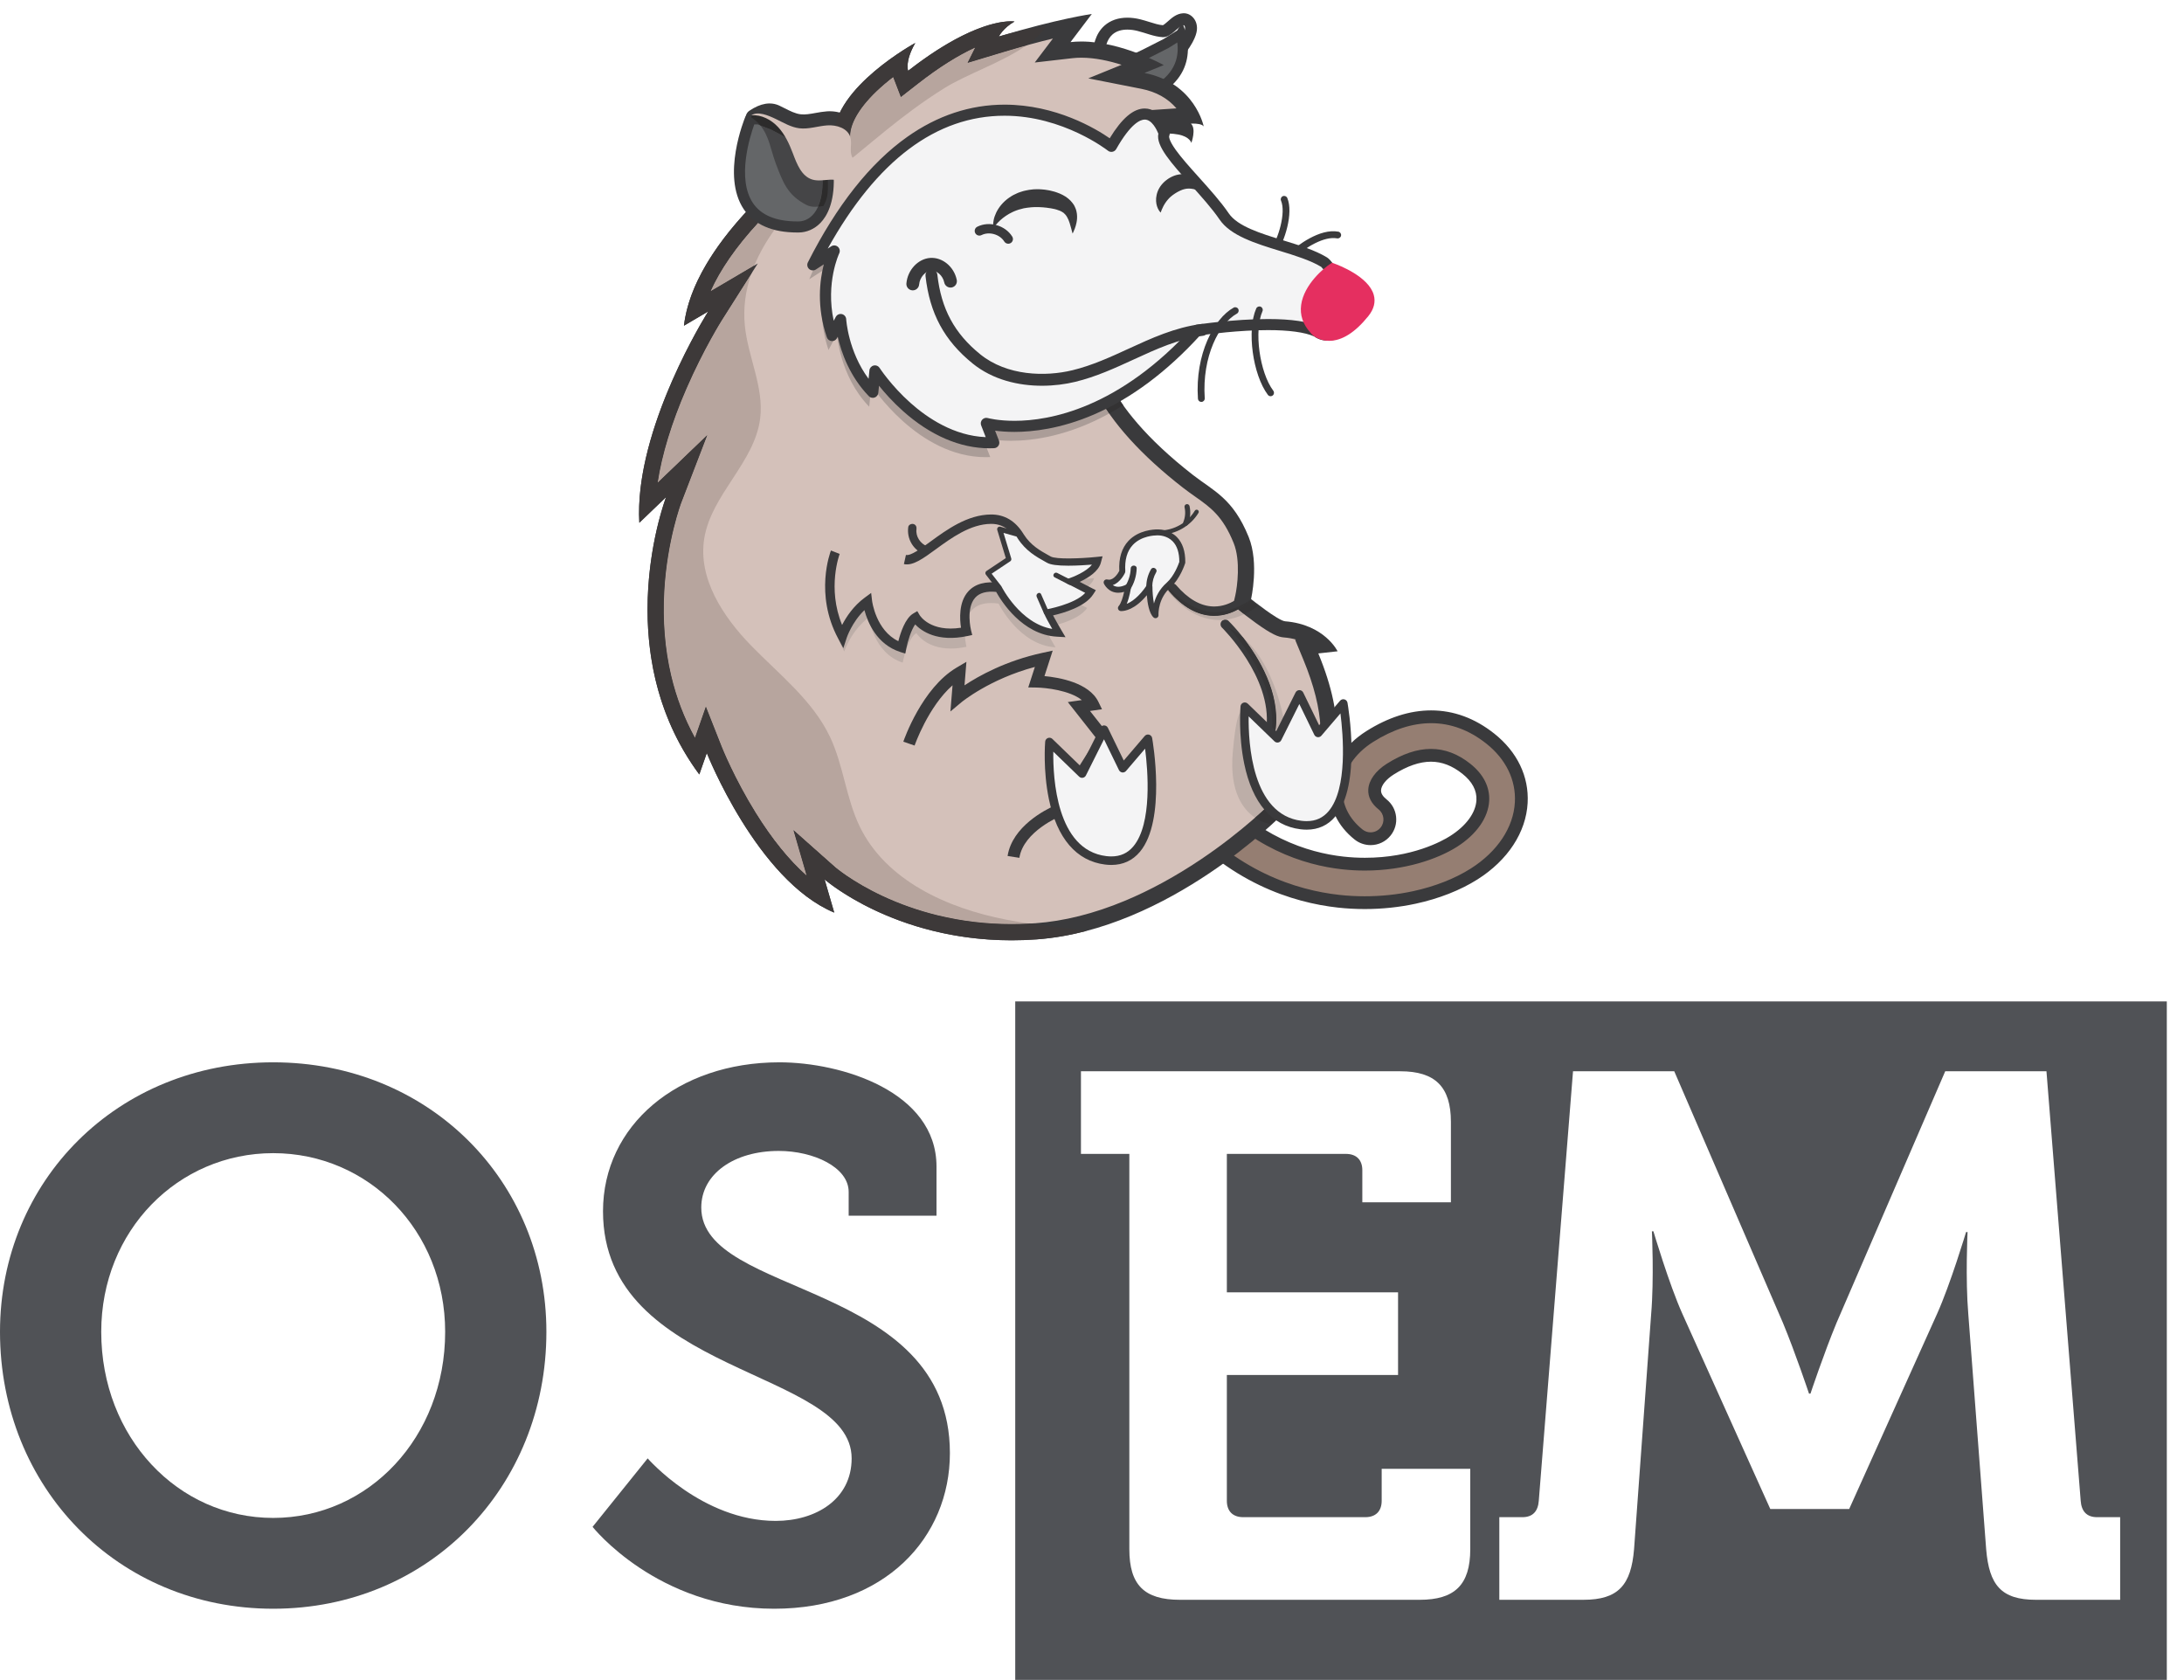 <?xml version="1.0" encoding="UTF-8" standalone="no"?>
<!-- Created with Inkscape (http://www.inkscape.org/) -->

<svg
   xmlns:dc="http://purl.org/dc/elements/1.1/"
   xmlns:cc="http://creativecommons.org/ns#"
   xmlns:rdf="http://www.w3.org/1999/02/22-rdf-syntax-ns#"
   xmlns:svg="http://www.w3.org/2000/svg"
   xmlns="http://www.w3.org/2000/svg"
   xmlns:sodipodi="http://sodipodi.sourceforge.net/DTD/sodipodi-0.dtd"
   xmlns:inkscape="http://www.inkscape.org/namespaces/inkscape"
   width="122.804mm"
   height="94.454mm"
   viewBox="0 0 122.804 94.454"
   version="1.1"
   id="svg1059"
   inkscape:version="0.92.1 r"
   sodipodi:docname="vertical-color.svg">
  <defs
     id="defs1053" />
  <sodipodi:namedview
     id="base"
     pagecolor="#ffffff"
     bordercolor="#666666"
     borderopacity="1.0"
     inkscape:pageopacity="0.0"
     inkscape:pageshadow="2"
     inkscape:zoom="0.35"
     inkscape:cx="108.26185"
     inkscape:cy="706.3528"
     inkscape:document-units="mm"
     inkscape:current-layer="layer1"
     showgrid="false"
     fit-margin-top="0"
     fit-margin-left="0"
     fit-margin-right="0"
     fit-margin-bottom="0"
     inkscape:window-width="1366"
     inkscape:window-height="744"
     inkscape:window-x="0"
     inkscape:window-y="0"
     inkscape:window-maximized="1" />
  <g
     inkscape:label="Layer 1"
     inkscape:groupmode="layer"
     id="layer1"
     transform="translate(49.055,-241.268)">
    <g
       id="g12"
       transform="matrix(0.035,0,0,-0.035,-49.055,335.723)">
      <path
         d="m 3406.13,128.672 h -135.16 c -56.21,0 -75.33,23.898 -80.11,81.316 l -28.73,377.91 c -4.78,56.211 -1.17,131.543 -1.17,131.543 h -2.4 c 0,0 -25.12,-83.73 -46.65,-131.543 L 2970.8,274.551 H 2844.04 L 2702.9,587.898 c -21.5,47.813 -46.61,132.75 -46.61,132.75 h -2.41 c 0,0 3.58,-76.539 -1.2,-132.75 l -27.49,-377.91 c -4.78,-57.418 -25.11,-81.316 -81.32,-81.316 H 2408.72 V 261.41 h 37.08 c 16.72,0 25.11,9.57 26.32,26.32 l 55,690.008 h 162.64 L 2864.37,573.551 C 2884.7,524.5 2906.24,459.93 2906.24,459.93 h 2.37 c 0,0 21.53,64.57 41.86,113.621 l 174.62,404.187 h 162.64 l 55,-690.008 c 1.2,-16.75 9.56,-26.32 26.32,-26.32 h 37.08 z m -1044.09,81.316 c 0,-57.418 -25.11,-81.316 -81.32,-81.316 h -385.07 c -57.41,0 -81.32,23.898 -81.32,81.316 V 845 h -77.74 v 132.738 h 513.03 c 56.21,0 81.32,-25.109 81.32,-81.308 V 767.289 h -142.31 v 51.43 c 0,16.722 -9.56,26.281 -26.32,26.281 H 1970.99 V 622.57 h 275.05 V 489.828 H 1970.99 V 287.73 c 0,-16.75 9.56,-26.32 26.31,-26.32 h 196.11 c 16.75,0 26.32,9.57 26.32,26.32 v 51.391 h 142.31 z M 1631.01,1089.96 V 0 H 3481.07 V 1089.96 H 1631.01"
         style="fill:#505256;fill-opacity:1;fill-rule:nonzero;stroke:none"
         id="path14"
         inkscape:connector-curvature="0" />
      <path
         d="m 438.902,260.211 c -153.078,0 -276.261,129.168 -276.261,298.961 0,162.637 123.183,287.027 276.261,287.027 153.075,0 276.262,-124.39 276.262,-287.027 0,-169.793 -123.187,-298.961 -276.262,-298.961 z m 0,731.918 C 188.957,992.129 0,801.969 0,559.172 0,309.23 188.957,114.32 438.902,114.32 c 249.946,0 438.899,194.91 438.899,444.852 0,242.797 -188.953,432.957 -438.899,432.957"
         style="fill:#505256;fill-opacity:1;fill-rule:nonzero;stroke:none"
         id="path16"
         inkscape:connector-curvature="0" />
      <path
         d="m 1126.62,758.898 c 0,53.832 52.63,90.883 124.39,90.883 56.2,0 112.41,-26.281 112.41,-65.769 v -38.25 h 141.11 v 78.91 c 0,120.808 -153.08,167.457 -252.36,167.457 -163.8,0 -283.412,-101.688 -283.412,-239.219 0,-264.289 399.442,-252.32 399.442,-397.039 0,-65.769 -57.41,-100.441 -121.98,-100.441 -118.4,0 -205.7,100.441 -205.7,100.441 l -88.516,-110 c 0,0 104.056,-131.551 291.806,-131.551 178.19,0 282.25,114.789 282.25,249.95 0,278.628 -399.44,249.941 -399.44,394.628"
         style="fill:#505256;fill-opacity:1;fill-rule:nonzero;stroke:none"
         id="path18"
         inkscape:connector-curvature="0" />
      <path
         d="m 1901.88,2677.44 -1.16,-0.03 c -10.49,-0.64 -17.84,-7.13 -24.33,-12.86 -2.35,-2.07 -6.2,-5.47 -8.13,-6.34 -6.66,0.48 -13.93,2.77 -21.61,5.18 -4.77,1.5 -9.7,3.05 -14.92,4.32 -7.1,1.73 -14.03,2.61 -20.62,2.61 -14.56,0 -27.23,-4.39 -36.64,-12.71 -15.19,-13.43 -18.25,-33.25 -19.23,-47 -0.27,-3.79 0.59,-7.56 2.47,-10.86 l 19.21,-33.64 c 3.24,-5.68 9.16,-9.31 15.69,-9.64 1.99,-0.09 4,-0.14 5.99,-0.14 27.3,0 54.24,9.08 75.86,25.58 9.73,7.43 21.23,19.54 30.76,32.4 18.11,24.45 17.86,36.19 17.78,40.05 -0.17,8.09 -3.87,15.24 -10.14,19.62 -3.23,2.26 -7.06,3.46 -10.98,3.46 z m 0,-19.16 c 9.83,-6.86 -19.42,-46.17 -39.04,-61.14 -18.29,-13.96 -41.24,-21.66 -64.24,-21.66 -1.68,0 -3.36,0.05 -5.04,0.13 l -19.21,33.64 c 0.88,12.4 3.49,25.77 12.81,34 6.52,5.77 15.11,7.91 23.95,7.91 5.41,0 10.9,-0.8 16.08,-2.06 13.63,-3.33 26.76,-9.33 40.77,-10.07 l 0.79,-0.02 c 13.63,0 24.2,18.73 33.13,19.27"
         style="fill:#3a3a3c;fill-opacity:1;fill-rule:nonzero;stroke:none"
         id="path20"
         inkscape:connector-curvature="0" />
      <path
         d="m 1348.41,2403.24 c -1.92,2.5 -7.36,3.76 -14.56,3.35 -1.93,-0.1 -3.93,-0.28 -6.04,-0.47 -8.01,-0.72 -17.08,-1.53 -26.42,1.35 -23.3,7.22 -32.52,31.65 -39.25,49.49 -4.83,12.81 -11.11,27.36 -21.04,38.15 -3.99,4.32 -7.26,4.41 -19.52,2.91 -2.86,-0.35 -6.11,-0.75 -9.51,-1.01 -5.87,-0.46 -11.32,3.12 -13.27,8.68 -1.94,5.56 0.1,11.74 4.98,15.04 18.02,12.22 34.38,14.95 48.64,8.13 2.62,-1.25 5.21,-2.56 7.72,-3.83 8.98,-4.55 17.47,-8.84 25.96,-9.89 7.38,-0.91 15.48,0.55 24.06,2.1 5.83,1.06 11.86,2.15 18.17,2.6 19.85,1.44 44.14,-6.73 50.61,-28.07 2.09,-6.91 1.75,-13.4 1.45,-19.12 -0.1,-1.95 -0.19,-3.78 -0.18,-5.46 0.03,-3.8 1.02,-6.08 1.47,-6.54 l -0.24,0.16 -11.34,-23.4 c -9.85,4.77 -15.79,15.84 -15.89,29.59 -0.02,2.45 0.1,4.77 0.22,7 0.2,3.95 0.4,7.68 -0.37,10.23 -2.12,6.98 -13.79,10.41 -23.85,9.68 -4.93,-0.36 -10.03,-1.28 -15.43,-2.25 -10.11,-1.84 -20.57,-3.72 -31.88,-2.33 -2.5,0.31 -4.92,0.77 -7.28,1.34 4.44,-8.26 7.9,-16.7 10.85,-24.54 5.37,-14.23 11.46,-30.36 22.61,-33.82 4.43,-1.37 10.25,-0.85 16.41,-0.29 2.23,0.19 4.54,0.4 6.91,0.53 20.82,1.16 31.42,-6.69 36.64,-13.48 l -20.63,-15.83"
         style="fill:#3a3a3c;fill-opacity:1;fill-rule:nonzero;stroke:none"
         id="path22"
         inkscape:connector-curvature="0" />
      <path
         d="m 2192.5,1248.61 c -14.14,0 -28.32,0.78 -42.17,2.32 -69.77,7.74 -171.24,38.68 -258.42,142.08 -10.99,13.05 -9.32,32.6 3.72,43.6 5.57,4.69 12.65,7.28 19.92,7.28 9.15,0 17.78,-4.01 23.67,-10.99 74.01,-87.8 159.37,-113.98 217.94,-120.48 11.81,-1.31 23.79,-1.98 35.62,-1.98 78.55,0 128.78,27.92 142.3,36.47 28.68,18.14 45.85,42.13 47.12,65.82 1.01,18.82 -8.13,36.44 -26.42,50.97 -18.33,14.56 -36.95,21.64 -56.91,21.64 -20.08,0 -42.09,-7.48 -65.43,-22.25 -15.03,-9.51 -24.37,-21.96 -24.98,-33.3 -0.45,-8.41 3.82,-16.25 12.71,-23.31 13.36,-10.61 15.59,-30.11 4.99,-43.46 -5.91,-7.44 -14.74,-11.7 -24.24,-11.7 -6.95,0 -13.78,2.38 -19.23,6.71 -24.76,19.67 -37.56,46.33 -36.02,75.07 1.71,31.78 21.28,61.77 53.69,82.28 33.39,21.12 66.62,31.83 98.77,31.83 33.83,0 65.84,-11.79 95.13,-35.06 34.16,-27.13 51.82,-63.62 49.72,-102.74 -2.35,-43.95 -29.99,-85.79 -75.82,-114.78 -26.53,-16.79 -59.68,-29.8 -95.85,-37.63 -25.73,-5.57 -52.59,-8.39 -79.81,-8.39"
         style="fill:#957e72;fill-opacity:1;fill-rule:nonzero;stroke:none"
         id="path24"
         inkscape:connector-curvature="0" />
      <path
         d="m 2299.13,1557.48 h -0.01 c -34.11,0 -69.19,-11.25 -104.24,-33.43 -35.26,-22.31 -56.57,-55.26 -58.45,-90.4 -1.73,-32.15 12.44,-61.86 39.88,-83.66 7.25,-5.76 16.35,-8.93 25.61,-8.93 12.64,0 24.41,5.67 32.27,15.57 6.85,8.62 9.93,19.39 8.67,30.32 -1.25,10.93 -6.69,20.72 -15.3,27.57 -6.14,4.87 -9.12,9.82 -8.85,14.72 0.42,7.91 8.17,17.55 20.22,25.18 21.67,13.71 41.84,20.66 59.94,20.66 17.55,0 34.08,-6.35 50.52,-19.41 15.81,-12.55 23.4,-26.82 22.56,-42.39 -1.09,-20.32 -16.53,-41.35 -42.35,-57.69 -12.94,-8.18 -61.03,-34.88 -136.82,-34.88 -11.45,0 -23.05,0.64 -34.49,1.91 -56.71,6.3 -139.39,31.69 -211.22,116.89 -7.85,9.31 -19.34,14.64 -31.51,14.64 -9.7,0 -19.13,-3.44 -26.55,-9.7 -17.37,-14.64 -19.59,-40.68 -4.94,-58.05 89.36,-106 193.5,-137.72 265.13,-145.68 14.22,-1.57 28.78,-2.37 43.3,-2.37 27.95,0 55.53,2.9 81.98,8.62 37.34,8.08 71.63,21.56 99.17,38.99 48.67,30.79 78.04,75.59 80.58,122.9 2.28,42.53 -16.75,82.07 -53.59,111.33 -31.15,24.74 -65.3,37.29 -101.51,37.29 m -0.01,-20.53 c 31.32,0 61.2,-10.95 88.75,-32.83 31.49,-25.01 47.78,-58.45 45.86,-94.16 -2.17,-40.59 -28.07,-79.46 -71.05,-106.66 -25.54,-16.15 -57.53,-28.69 -92.54,-36.27 -25.04,-5.41 -51.35,-8.16 -77.64,-8.16 -13.74,0 -27.48,0.75 -41.04,2.26 -67.91,7.54 -166.71,37.68 -251.7,138.5 -7.36,8.73 -6.25,21.77 2.48,29.13 3.88,3.27 8.61,4.87 13.32,4.87 5.88,0 11.72,-2.5 15.81,-7.35 76.2,-90.39 164.23,-117.35 224.66,-124.06 12.57,-1.4 24.86,-2.04 36.75,-2.04 63.83,0 116.83,18.47 147.79,38.06 31.52,19.94 50.43,46.89 51.88,73.94 1.19,22.28 -9.28,42.87 -30.29,59.56 -20.03,15.91 -41.02,23.87 -63.29,23.87 -22.26,0 -45.79,-7.95 -70.91,-23.84 -18.11,-11.46 -28.95,-26.56 -29.75,-41.43 -0.63,-11.75 5.1,-22.78 16.58,-31.9 8.94,-7.1 10.43,-20.1 3.33,-29.04 -4.08,-5.14 -10.11,-7.82 -16.2,-7.82 -4.51,0 -9.04,1.47 -12.84,4.49 -22.1,17.55 -33.51,41.16 -32.16,66.48 1.53,28.42 19.36,55.45 48.93,74.16 31.88,20.16 63.23,30.24 93.27,30.24"
         style="fill:#3a3a3c;fill-opacity:1;fill-rule:nonzero;stroke:none"
         id="path26"
         inkscape:connector-curvature="0" />
      <path
         d="m 2045.67,2288.72 c -1.09,0 -2.19,0.33 -3.14,1 -2.48,1.74 -3.07,5.16 -1.33,7.63 12.33,17.52 25.1,59.36 16.81,79.04 -1.17,2.79 0.14,6 2.92,7.17 2.79,1.17 6,-0.13 7.17,-2.92 10.15,-24.1 -4.08,-69.89 -17.95,-89.59 -1.06,-1.52 -2.76,-2.33 -4.48,-2.33"
         style="fill:#3a3a3c;fill-opacity:1;fill-rule:nonzero;stroke:none"
         id="path28"
         inkscape:connector-curvature="0" />
      <path
         d="m 2074.1,2282.65 c -1.52,0 -3.04,0.64 -4.12,1.88 -1.99,2.27 -1.76,5.74 0.52,7.72 13.91,12.14 49.49,39.77 79.57,34.3 2.97,-0.54 4.94,-3.39 4.4,-6.36 -0.54,-2.98 -3.38,-4.96 -6.36,-4.41 -20.73,3.77 -49.97,-13.94 -70.41,-31.78 -1.04,-0.9 -2.32,-1.35 -3.6,-1.35"
         style="fill:#3a3a3c;fill-opacity:1;fill-rule:nonzero;stroke:none"
         id="path30"
         inkscape:connector-curvature="0" />
      <path
         d="m 1786.98,2562.07 -19.64,15.43 71.94,34 33.84,17.2 0.66,0.38 21.79,13.77 1.56,1.27 c 5.58,-20.66 8.53,-58.94 -32.81,-86.35 l -77.34,4.3"
         style="fill:#646668;fill-opacity:1;fill-rule:nonzero;stroke:none"
         id="path32"
         inkscape:connector-curvature="0" />
      <path
         d="m 1899.15,2662.39 -7.96,-12.6 -21.79,-13.77 -33.84,-17.2 -83.73,-39.57 32.11,-25.24 82.59,-4.59 c 68.25,43.02 32.62,112.97 32.62,112.97 z m -7.77,-31.91 c 0.35,-2.77 0.58,-5.69 0.63,-8.71 0.37,-22.7 -9.72,-41.39 -30.02,-55.64 l -71.97,3.99 -7.16,5.63 59.72,28.22 0.42,0.21 33.84,17.21 1.33,0.75 13.21,8.34"
         style="fill:#3a3a3c;fill-opacity:1;fill-rule:nonzero;stroke:none"
         id="path34"
         inkscape:connector-curvature="0" />
      <path
         d="m 1625.07,1201.16 c -94.7,0 -168.92,25.67 -214.5,47.21 -49.54,23.4 -76.98,47.15 -77.25,47.39 l -33.41,29.19 19.39,-66.81 c -102.95,64.24 -170.98,233.79 -171.72,235.64 l -12.83,32.45 -15.15,-43.29 c -25.1,38.76 -43.28,81.69 -54.13,127.94 -10.3,43.91 -14.09,90.92 -11.25,139.75 4.87,83.64 27.8,144.32 28.03,144.92 l 20.8,54.3 -63.03,-60.51 c 6.78,139.73 107.66,300.41 108.75,302.13 l 28.83,45.47 -60.57,-35.63 c 37.68,139.14 227.75,265.95 229.79,267.29 l 5.85,3.86 v 6.99 c 0,35.8 32.87,71.21 60.45,94.62 11.18,9.48 22.44,17.81 32.3,24.61 -1.22,-10.37 0.7,-16.54 1.4,-18.37 l 6.3,-16.37 13.83,10.79 c 57.73,45.03 99.71,63.8 126.25,71.52 l -0.2,-0.4 -13.48,-26.95 28.86,8.69 c 50.74,15.29 89.87,24.52 115.03,29.77 l -32.32,-42.66 30.21,3.47 c 5.06,0.58 10.4,0.88 15.87,0.88 37.33,0 75.89,-13.41 100.37,-23.91 l -44.06,-17.95 42.62,-8.4 c 45.33,-8.94 67.2,-36.38 77.23,-55.66 l -1.02,-0.06 -31.32,-2.08 19.03,-16.65 c -1.59,0.42 -3.26,0.8 -5.04,1.12 -5.97,1.08 -11.23,1.63 -15.65,1.63 -8.98,0 -15.33,-2.31 -18.87,-6.87 l -1.52,-1.95 -39.58,-134.56 -86.96,-63.89 19.82,-151.93 c 0.26,-11.71 7.53,-96.84 156.52,-212.58 6.4,-4.97 12.7,-9.41 18.78,-13.7 25.52,-18 47.55,-33.54 66.51,-80.5 15.34,-38.02 3.33,-91.31 3.21,-91.84 l -1.84,-7.97 6.38,-5.1 c 21.28,-17.02 49.26,-37.52 61.75,-38.53 30.6,-2.48 49.76,-14.48 60.85,-24.86 l -25.09,-2.79 6.62,-15.98 c 32.42,-78.31 37.46,-140.79 14.98,-185.7 -21.94,-43.81 -62.93,-54.71 -63.34,-54.81 l -3.53,-0.9 -2.54,-2.6 c -0.45,-0.46 -45.75,-46.36 -116.11,-93.47 -64.43,-43.14 -163.72,-96.19 -270.89,-103.97 -13.14,-0.95 -26.4,-1.43 -39.41,-1.43"
         style="fill:#d4c1ba;fill-opacity:1;fill-rule:nonzero;stroke:none"
         id="path36"
         inkscape:connector-curvature="0" />
      <path
         d="m 1754.02,2676.25 c 0,0 -54.19,-7.54 -149.39,-36.21 0,0 6.88,13.76 25.23,24.09 0,0 -1.98,0.36 -5.94,0.36 -17.19,0 -71.76,-6.81 -164.96,-79.51 0,0 -5.74,14.91 11.47,44.73 0,0 -130.77,-71.11 -130.77,-150.26 0,0 -222.52,-146.81 -240.87,-303.96 l 39,22.94 c 0,0 -119.29,-188.11 -110.69,-339.52 l 43.01,41.3 c 0,0 -94.626,-246.04 53.34,-445.62 l 12.05,34.41 c 0,0 80.86,-204.74 204.74,-256.36 l -15.49,53.34 c 0,0 111.37,-97.82 300.32,-97.82 13.08,0 26.53,0.46 40.35,1.47 213.35,15.48 395.35,201.3 395.35,201.3 0,0 148.34,37.85 57.15,258.08 l 30.97,3.44 c 0,0 -20.65,43.01 -84.31,48.18 -11.15,0.9 -54.68,35.72 -54.68,35.72 0,0 13.24,57.37 -3.81,99.63 -25.09,62.13 -56.44,74.01 -89.37,99.59 -153.8,119.48 -151.51,203.22 -151.51,203.22 l -18.93,145.1 84.31,61.94 40.13,136.41 c 0,0 1.44,1.85 8.61,1.85 3.19,0 7.5,-0.36 13.33,-1.42 18.92,-3.44 21.29,-13.54 21.29,-13.54 0,0 8.4,22.94 -0.77,30.97 0,0 1.4,0.1 3.49,0.1 5.21,0 14.69,-0.59 17.15,-4.69 0,0 -13.76,69.97 -95.2,86.03 l 30.97,12.62 c 0,0 -67.26,37.88 -132.42,37.89 -5.82,0 -11.62,-0.31 -17.36,-0.96 l 34.21,45.16 m -62.48,-39.43 -29.17,-38.5 60.41,6.93 c 4.57,0.53 9.41,0.79 14.39,0.79 22.16,0 44.98,-5.11 64.68,-11.4 l -53.5,-21.8 85.24,-16.81 c 23.67,-4.67 42.62,-15.22 56.44,-31.41 l -41.22,-2.74 15.83,-13.86 c -6.02,-1.93 -10.85,-5.21 -14.44,-9.81 l -3.03,-3.9 -1.4,-4.74 -37.65,-127.98 -77.23,-56.75 -12.37,-9.09 1.98,-15.23 18.73,-143.59 c 0.26,-8.35 2.79,-31.95 20.99,-66.94 26.49,-50.95 73.78,-103.08 140.55,-154.95 6.64,-5.15 13.05,-9.68 19.26,-14.06 24.82,-17.5 44.42,-31.33 61.94,-74.74 11.38,-28.17 5.72,-70.26 2.6,-84.05 l -3.68,-15.93 12.77,-10.22 c 0.47,-0.37 11.55,-9.23 24.23,-18.33 25.33,-18.19 35.84,-22.29 44.59,-23 7.42,-0.6 14.05,-1.83 19.97,-3.48 l -1.79,-0.2 13.24,-31.97 c 17.07,-41.24 26.33,-78.26 27.52,-110.05 0.93,-24.65 -3.03,-46.18 -11.74,-64 -18.41,-37.65 -52.62,-48.1 -55.43,-48.91 l -6.79,-1.59 -5.27,-5.39 c -0.44,-0.44 -44.43,-45.07 -113.57,-91.44 -40.5,-27.15 -81.35,-49.38 -121.42,-66.06 -49.46,-20.6 -97.8,-32.73 -143.66,-36.06 -12.83,-0.93 -25.78,-1.4 -38.47,-1.4 -40.52,0 -80.58,4.77 -119.06,14.19 -30.84,7.55 -60.77,18.09 -88.95,31.33 -48.21,22.65 -74.93,45.65 -75.15,45.83 l -67.23,59.69 21.26,-73.22 c -27.83,24.48 -55.52,58.58 -81.97,101.16 -34.21,55.08 -54.1,104.93 -54.29,105.41 l -25.66,64.96 -17.52,-50.07 c -17.08,31.01 -29.89,64.45 -38.26,99.93 -10.04,42.57 -13.77,88.22 -11.08,135.68 4.63,81.8 27.01,141.27 27.22,141.83 l 41.88,108.87 -79.73,-76.54 c 6.77,45.1 22.35,96.26 46.2,151.11 27.61,63.52 56.73,109.74 57.02,110.19 l 57.66,90.93 -75.88,-44.64 c 19.25,43.01 53.75,89.23 102.08,136.36 55.54,54.14 109.84,90.24 110.37,90.59 l 11.69,7.71 v 13.99 c 0,23.98 19.72,53.96 55.54,84.43 4.6,3.91 9.21,7.62 13.73,11.1 l 12.34,-32.08 27.67,21.58 c 33.03,25.77 63.84,45.2 91.79,57.92 l -12.32,-24.64 57.71,17.38 c 31.06,9.36 57.72,16.43 79.41,21.68"
         style="fill:#3a3a3c;fill-opacity:1;fill-rule:nonzero;stroke:none"
         id="path38"
         inkscape:connector-curvature="0" />
      <path
         d="m 1665.74,1189.65 c 0.04,0 0.06,0.01 0.1,0.01 -0.03,0 -0.07,-0.01 -0.1,-0.01 m 0.32,0.02 c 0.03,0.01 0.06,0.01 0.1,0.01 -0.04,0 -0.07,0 -0.1,-0.01 m 0.32,0.03 c 0.01,0 0.06,0 0.07,0 -0.02,0 -0.05,0 -0.07,0 m 0.32,0.02 c 0.01,0 0.04,0.01 0.05,0.01 -0.01,0 -0.03,-0.01 -0.05,-0.01 m 0.33,0.03 v 0 0 m -279.42,55.53 c -40.76,21.34 -62.68,40.54 -62.86,40.7 v 0 c 0,0 21.94,-19.27 62.86,-40.7 m -360.51,613.63 c -7.77,136.85 88.92,303.68 107.6,334.5 -18.68,-30.82 -115.37,-197.65 -107.6,-334.5 v 0"
         style="fill:#dddad7;fill-opacity:1;fill-rule:nonzero;stroke:none"
         id="path40"
         inkscape:connector-curvature="0" />
      <path
         d="m 1625.07,1214.16 c -40.52,0 -80.58,4.77 -119.06,14.19 -30.84,7.55 -60.77,18.09 -88.95,31.33 -48.21,22.65 -74.93,45.65 -75.15,45.83 l -67.23,59.69 21.26,-73.22 c -27.83,24.48 -55.52,58.58 -81.97,101.16 -34.21,55.08 -54.1,104.93 -54.29,105.41 l -25.66,64.96 -17.52,-50.07 c -17.08,31.01 -29.89,64.45 -38.26,99.93 -10.04,42.57 -13.77,88.22 -11.08,135.68 4.63,81.8 27.01,141.27 27.22,141.83 l 41.88,108.87 -79.73,-76.54 c 6.77,45.1 22.35,96.26 46.2,151.11 27.61,63.52 56.73,109.74 57.02,110.19 l 47.13,74.33 c -9.12,-26.79 -13.12,-54.92 -10.22,-83.62 5.07,-50.18 30.75,-98.45 24.61,-148.51 -8.71,-70.93 -78.21,-122.12 -89.8,-192.64 -10.57,-64.25 29.79,-125.73 75.19,-172.41 45.4,-46.67 99.09,-88.16 126.91,-147.03 21.55,-45.62 25.58,-98.03 47.51,-143.48 41.97,-86.94 140.69,-131.47 235.47,-149.85 12.38,-2.4 24.83,-4.48 37.33,-6.35 -9.64,-0.53 -19.29,-0.79 -28.81,-0.79 M 1141.53,2230.8 c 15.61,34.88 41.25,71.86 76.16,109.74 7.73,-4.85 16.57,-8.55 26.51,-11.1 -13.05,-18.01 -24.08,-37.19 -32.3,-57.24 l -70.37,-41.4"
         style="fill:#b7a59e;fill-opacity:1;fill-rule:nonzero;stroke:none"
         id="path42"
         inkscape:connector-curvature="0" />
      <path
         d="m 1625.07,1188.16 c -105.08,0 -186.18,30.26 -237.46,57.12 -40.92,21.43 -62.86,40.7 -62.86,40.7 v 0 0 l 15.49,-53.34 C 1216.36,1284.26 1135.5,1489 1135.5,1489 l -12.05,-34.41 c -64.95,87.61 -83.16,184.17 -83.14,264.94 0.02,103.24 29.8,180.68 29.8,180.68 v 0 0 l -43.01,-41.3 c -7.77,136.85 88.92,303.68 107.6,334.5 1.99,3.29 3.09,5.02 3.09,5.02 v 0 0 l -39,-22.94 c 7.71,65.98 51.41,130.15 99.52,182.39 5.39,-6.86 11.86,-12.64 19.38,-17.34 -34.91,-37.88 -60.55,-74.86 -76.16,-109.74 l 70.37,41.4 c -1.81,-4.41 -3.49,-8.87 -5.02,-13.36 l -47.13,-74.33 c -0.29,-0.45 -29.41,-46.67 -57.02,-110.19 -23.85,-54.85 -39.43,-106.01 -46.2,-151.11 l 79.73,76.54 -41.88,-108.87 c -0.21,-0.56 -22.59,-60.03 -27.22,-141.83 -2.69,-47.46 1.04,-93.11 11.08,-135.68 8.37,-35.48 21.18,-68.92 38.26,-99.93 l 17.52,50.07 25.66,-64.96 c 0.19,-0.48 20.08,-50.33 54.29,-105.41 26.45,-42.58 54.14,-76.68 81.97,-101.16 l -21.26,73.22 67.23,-59.69 c 0.22,-0.18 26.94,-23.18 75.15,-45.83 28.18,-13.24 58.11,-23.78 88.95,-31.33 38.48,-9.42 78.54,-14.19 119.06,-14.19 9.52,0 19.17,0.26 28.81,0.79 30.6,-4.58 61.46,-7.9 92.2,-11.57 -25.64,-6.77 -52.09,-11.56 -79.05,-13.63 v 0 c -0.09,-0.01 -0.18,-0.02 -0.28,-0.02 -0.01,0 -0.04,-0.01 -0.05,-0.01 -0.08,0 -0.16,-0.01 -0.25,-0.02 -0.01,0 -0.06,0 -0.07,0 -0.08,-0.01 -0.15,-0.01 -0.22,-0.02 -0.04,0 -0.07,0 -0.1,-0.01 -0.07,0 -0.15,-0.01 -0.22,-0.01 -0.04,0 -0.06,-0.01 -0.1,-0.01 -0.11,-0.01 -0.21,-0.01 -0.32,-0.02 v 0 0 c -13.82,-1 -27.27,-1.47 -40.35,-1.47"
         style="fill:#3d3939;fill-opacity:1;fill-rule:nonzero;stroke:none"
         id="path44"
         inkscape:connector-curvature="0" />
      <path
         d="m 1458.96,2584.98 c 32.58,25.41 60.43,42.77 83.63,54.61 -23.19,-11.84 -51.06,-29.2 -83.63,-54.61 m 83.63,54.61 c 0.06,0.03 0.12,0.06 0.17,0.09 -0.05,-0.03 -0.11,-0.06 -0.17,-0.09 m 0.2,0.1 c 0.06,0.03 0.11,0.06 0.17,0.09 -0.06,-0.03 -0.11,-0.06 -0.17,-0.09 m 0.19,0.1 c 0.05,0.03 0.1,0.05 0.15,0.07 -0.05,-0.02 -0.1,-0.05 -0.15,-0.07 m 0.2,0.1 c 0.05,0.02 0.09,0.05 0.14,0.07 -0.04,-0.02 -0.09,-0.05 -0.14,-0.07 m 0.19,0.1 c 0.03,0.01 0.06,0.03 0.09,0.05 -0.03,-0.02 -0.06,-0.04 -0.09,-0.05 m 0.2,0.1 c 0.01,0 0.01,0 0.02,0.01 -0.01,-0.01 -0.02,-0.01 -0.02,-0.01 m 0.57,0.29 c 0.03,0.01 0.05,0.02 0.08,0.03 -0.02,-0.01 -0.05,-0.02 -0.08,-0.03 m 0.2,0.1 c 0.01,0 0.01,0 0.02,0.01 -0.01,-0.01 -0.01,-0.01 -0.02,-0.01 m 0.19,0.09 v 0 0 m 0.19,0.1 c 0.01,0 0,0 0.01,0 h -0.01 m 0.39,0.19 c 0,0 0,0 0.01,0.01 -0.01,-0.01 -0.01,-0.01 -0.01,-0.01 m 64.54,22.43 c 0.02,0 0.03,0 0.04,0 -0.01,0 -0.02,0 -0.04,0 m 0.1,0.01 c 0,0 0,0 0.01,0 -0.01,0 -0.01,0 -0.01,0 m 0.09,0.01 c 0.02,0.01 0.04,0.01 0.06,0.01 -0.02,0 -0.04,0 -0.06,-0.01 m 0.09,0.01 c 6.04,0.92 10.7,1.17 13.99,1.17 3.96,0 5.94,-0.36 5.94,-0.36 0,0 -1.98,0.36 -5.94,0.36 v 0 c -3.3,0 -7.95,-0.25 -13.99,-1.17"
         style="fill:#dddad7;fill-opacity:1;fill-rule:nonzero;stroke:none"
         id="path46"
         inkscape:connector-curvature="0" />
      <path
         d="m 1337.27,2419.19 -11.99,17.9 c 17.29,13.08 28.46,20.5 28.7,20.66 l 11.69,7.71 v 13.99 c 0,23.98 19.72,53.96 55.54,84.43 4.6,3.91 9.21,7.62 13.73,11.1 l 12.34,-32.08 27.67,21.58 c 33.03,25.77 63.84,45.2 91.79,57.92 l -12.32,-24.64 57.71,17.38 c 13.09,3.95 25.39,7.48 36.87,10.65 -39.26,-27.43 -95.96,-46.25 -131.72,-68.6 -70.96,-44.35 -116.73,-88.53 -180.01,-138"
         style="fill:#b7a59e;fill-opacity:1;fill-rule:nonzero;stroke:none"
         id="path48"
         inkscape:connector-curvature="0" />
      <path
         d="m 1325.28,2437.09 -14.5,21.66 c 17.64,13.29 28.88,20.7 28.88,20.7 0,79.15 130.77,150.26 130.77,150.26 -10.32,-17.88 -12.39,-30.4 -12.39,-37.56 0,-4.78 0.92,-7.17 0.92,-7.17 v 0 c 32.57,25.41 60.44,42.77 83.63,54.61 v 0 c 0.06,0.03 0.12,0.06 0.17,0.09 0.01,0 0.02,0.01 0.03,0.01 0.06,0.03 0.11,0.06 0.17,0.09 0,0 0.02,0.01 0.02,0.01 0.05,0.02 0.1,0.05 0.15,0.07 0.01,0.01 0.03,0.02 0.05,0.03 0.05,0.02 0.1,0.05 0.14,0.07 0.02,0.01 0.04,0.02 0.05,0.03 0.03,0.01 0.06,0.03 0.09,0.05 0.04,0.01 0.07,0.03 0.11,0.05 0,0 0.01,0 0.02,0.01 0.18,0.09 0.37,0.19 0.55,0.28 0.03,0.01 0.06,0.02 0.08,0.03 0.04,0.03 0.08,0.05 0.12,0.07 0.01,0 0.01,0 0.02,0.01 0.06,0.03 0.12,0.06 0.17,0.08 v 0 c 0.07,0.04 0.13,0.07 0.19,0.1 h 0.01 c 0.12,0.06 0.25,0.13 0.38,0.19 0,0 0,0 0.01,0.01 28.97,14.49 50.45,20.25 64.53,22.42 0.02,0 0.03,0 0.04,0 0.02,0 0.04,0.01 0.06,0.01 0,0 0,0 0.01,0 0.02,0 0.05,0.01 0.08,0.01 0.02,0.01 0.04,0.01 0.06,0.01 0.01,0 0.02,0 0.03,0 6.04,0.92 10.69,1.17 13.99,1.17 v 0 c 3.96,0 5.94,-0.36 5.94,-0.36 v 0 c -18.35,-10.33 -25.23,-24.09 -25.23,-24.09 v 0 0 c 27.99,8.43 53.67,13.27 76.02,15.93 -7.77,-11.27 -18.77,-21.19 -31.65,-30.18 -11.48,-3.17 -23.78,-6.7 -36.87,-10.65 l -57.71,-17.38 12.32,24.64 c -27.95,-12.72 -58.76,-32.15 -91.79,-57.92 l -27.67,-21.58 -12.34,32.08 c -4.52,-3.48 -9.13,-7.19 -13.73,-11.1 -35.82,-30.47 -55.54,-60.45 -55.54,-84.43 v -13.99 l -11.69,-7.71 c -0.24,-0.16 -11.41,-7.58 -28.7,-20.66"
         style="fill:#3d3939;fill-opacity:1;fill-rule:nonzero;stroke:none"
         id="path50"
         inkscape:connector-curvature="0" />
      <path
         d="m 1205.62,2507.73 c 0,0 -72.69,-175.13 77.43,-173.63 23.03,0.23 49.05,21.02 47.54,79.07 l -40.53,60.55 -47.54,25.02 -23.52,9.01 -13.38,-0.02"
         style="fill:#646668;fill-opacity:1;fill-rule:nonzero;stroke:none"
         id="path52"
         inkscape:connector-curvature="0" />
      <path
         d="m 1211.77,2498.84 c -7.07,-19.6 -28.34,-87.11 -2.2,-126.22 13.14,-19.66 37.22,-29.64 71.57,-29.64 h 0.02 l 1.8,0.02 c 5.84,0.05 14.47,1.84 22.38,10.05 7.76,8.04 16.79,24.49 16.41,57.34 l -37.83,56.51 -45.08,23.72 -21.48,8.23 -5.59,-0.01 m 69.39,-173.64 h -0.02 c -40.67,0 -69.74,12.64 -86.38,37.57 -35.93,53.82 1.06,144.53 2.65,148.37 1.37,3.31 4.61,5.47 8.2,5.48 l 13.37,0.02 h 0.02 c 1.09,0 2.16,-0.2 3.18,-0.59 l 23.52,-9 0.96,-0.44 47.54,-25.02 c 1.31,-0.69 2.43,-1.7 3.25,-2.92 l 40.54,-60.55 c 0.93,-1.4 1.45,-3.04 1.5,-4.72 1.05,-40.72 -11.03,-62.01 -21.35,-72.7 -9.51,-9.86 -21.94,-15.36 -35,-15.49 l -1.98,-0.01"
         style="fill:#3a3a3c;fill-opacity:1;fill-rule:nonzero;stroke:none"
         id="path54"
         inkscape:connector-curvature="0" />
      <path
         d="m 1450.22,1634.26 c -47.4,15.24 -54.18,72.79 -54.18,72.79 -28.77,-21.16 -39.78,-55.01 -39.78,-55.01 -36.39,67.71 -11,132.89 -11,132.89 l 110.04,-11.57 c 1,-0.22 2.03,-0.33 3.11,-0.33 26.21,0 74.33,63.55 132.88,64.09 0.18,0.01 0.35,0.01 0.53,0.01 29.52,0 41.85,-23.02 45.18,-28.22 12.97,-20.32 31.03,-29.34 45.14,-37.25 5.49,-3.07 18.14,-4.01 31.56,-4.01 21.08,0 44.05,2.32 44.05,2.32 -5.07,-18.62 -44.01,-31.03 -44.01,-31.03 l 32.73,-16.93 c -14.67,-22.57 -67.72,-31.6 -67.72,-31.6 2.26,-6.77 16.93,-31.6 16.93,-31.6 -58.4,3.38 -91.41,70.25 -91.41,70.25 -4.32,0.61 -8.3,0.9 -11.98,0.9 -57.59,0 -39.65,-70.31 -39.65,-70.31 -9.3,-1.96 -17.64,-2.79 -25.1,-2.79 -40.8,0 -55.32,24.8 -55.32,24.8 -14.39,-8.46 -22,-47.4 -22,-47.4"
         style="fill:#bdaea8;fill-opacity:1;fill-rule:nonzero;stroke:none"
         id="path56"
         inkscape:connector-curvature="0" />
      <path
         d="m 1309.21,2366.51 c -4.39,0 -9.3,0.7 -14.15,3.24 -29.79,15.61 -37.06,35.43 -48.93,66.9 -7.77,20.6 -10.26,43.13 -24.73,60.65 l 17.44,-6.68 45.08,-23.72 37.83,-56.51 c 0.23,-20.02 -3.03,-33.95 -7.37,-43.6 -1.61,-0.16 -3.34,-0.28 -5.17,-0.28"
         style="fill:#454547;fill-opacity:1;fill-rule:nonzero;stroke:none"
         id="path58"
         inkscape:connector-curvature="0" />
      <path
         d="m 1314.38,2366.79 c 4.34,9.65 7.6,23.58 7.37,43.6 l -37.83,56.51 -45.08,23.72 -17.44,6.68 c -3.89,4.72 -8.67,9.08 -14.64,12.94 0.72,1.92 1.16,2.96 1.16,2.96 l 13.37,0.02 23.52,-9.01 47.54,-25.02 37.38,-59.06 c 0.78,-30.02 1.08,-38.46 -7.04,-52.55 -0.19,0.02 -0.4,0.03 -0.62,0.03 -1.35,0 -3.2,-0.28 -5.39,-0.56 -0.73,-0.09 -1.5,-0.17 -2.3,-0.26"
         style="fill:#2c2b2b;fill-opacity:1;fill-rule:nonzero;stroke:none"
         id="path60"
         inkscape:connector-curvature="0" />
      <path
         d="m 1341.96,1811.6 c 0,0 -25.81,-66.24 11.18,-135.06 0,0 11.19,34.41 40.43,55.92 0,0 6.89,-58.5 55.06,-73.99 0,0 7.74,39.58 22.37,48.18 0,0 20.65,-35.27 81.72,-22.37 0,0 -20.64,80.87 52.48,70.54 0,0 33.55,-67.96 92.91,-71.4 0,0 -14.91,25.24 -17.21,32.12 0,0 53.91,9.17 68.83,32.12 l -33.27,17.2 c 0,0 39.57,12.62 44.74,31.54 0,0 -62.52,-6.31 -76.85,1.73 -14.34,8.02 -32.7,17.2 -45.89,37.85 -3.39,5.31 -16.06,28.95 -46.45,28.67 -61.94,-0.57 -112.41,-70.54 -138.22,-64.81"
         style="fill:#d4c1ba;fill-opacity:1;fill-rule:nonzero;stroke:none"
         id="path62"
         inkscape:connector-curvature="0" />
      <path
         d="m 1454.39,1648.72 -8.06,2.59 c -37.97,12.2 -52.41,47.77 -57.58,67.24 -20.18,-19.44 -28.36,-44.06 -28.45,-44.34 l -5.44,-16.75 -8.35,15.52 c -38.19,71.06 -12.67,138.52 -11.56,141.36 l 14.03,-5.46 c -0.23,-0.58 -20.57,-54.81 3.88,-114.18 6.54,12.68 18.1,30.47 36.26,43.82 l 10.42,7.66 1.51,-12.84 c 0.06,-0.5 6.15,-47.39 42.19,-64.64 3.44,13.53 11.05,36.85 23.94,44.44 l 6.5,3.82 3.81,-6.51 c 0.7,-1.13 17.52,-27.7 66.4,-20.14 -2.09,13.46 -3.93,40.95 11.58,58.26 11.02,12.3 28.1,16.9 50.78,13.71 l 3.94,-0.56 1.76,-3.56 c 0.28,-0.58 26.59,-52.6 71.76,-64.8 -4.18,7.47 -8.62,15.82 -9.95,19.8 l -2.77,8.32 8.65,1.48 c 12.19,2.08 42.97,9.75 58.01,22.47 l -40.77,21.09 17.3,5.51 c 7.81,2.5 21.66,8.44 30.85,15.48 -20.83,-1.4 -52.99,-2.32 -64.36,4.05 -1,0.55 -2.01,1.12 -3.05,1.69 -14.35,7.96 -32.21,17.87 -45.5,38.67 l -0.76,1.22 c -4.08,6.63 -14.9,24.2 -39.28,23.99 -33.14,-0.31 -63.82,-22.71 -88.47,-40.7 -20.75,-15.15 -37.14,-27.11 -51.45,-23.93 l 3.27,14.69 c 7.68,-1.72 23.75,10.04 39.3,21.4 26.39,19.26 59.24,43.23 97.21,43.59 21.79,0.14 39.38,-10.28 52.23,-31.14 l 0.64,-1.01 c 11.24,-17.6 26.58,-26.11 40.12,-33.62 1.05,-0.58 2.08,-1.15 3.09,-1.72 8.46,-4.73 47.44,-3.31 72.42,-0.8 l 10.9,1.1 -2.88,-10.57 c -3.82,-13.98 -20.73,-24.34 -33.87,-30.46 l 25.98,-13.44 -4.53,-6.97 c -12.69,-19.51 -47.05,-29.55 -64.28,-33.48 3.66,-6.98 9.1,-16.5 12.83,-22.82 l 7.19,-12.16 -14.11,0.82 c -55.46,3.22 -89.04,57.07 -97.28,71.91 -15.44,1.54 -26.77,-1.57 -33.68,-9.27 -15.38,-17.12 -6.78,-52.07 -6.69,-52.42 l 1.92,-7.59 -7.66,-1.62 c -48.36,-10.22 -73.67,7.81 -84.03,18.66 -6.29,-8.79 -11.84,-26.38 -14.23,-38.55 l -1.63,-8.31"
         style="fill:#3a3a3c;fill-opacity:1;fill-rule:nonzero;stroke:none"
         id="path64"
         inkscape:connector-curvature="0" />
      <path
         d="m 1950.69,1709.37 -2.23,0.03 c -24.85,0.76 -48.54,14.1 -70.43,39.65 -2.7,3.16 -2.34,7.91 0.82,10.61 3.16,2.71 7.91,2.34 10.61,-0.82 19.02,-22.19 39.03,-33.76 59.46,-34.39 l 1.76,-0.02 c 26.91,0 45.58,18.94 45.77,19.14 2.89,2.98 7.66,3.06 10.64,0.16 2.99,-2.89 3.07,-7.66 0.17,-10.64 -0.95,-0.99 -23.37,-23.72 -56.57,-23.72"
         style="fill:#3a3a3c;fill-opacity:1;fill-rule:nonzero;stroke:none"
         id="path66"
         inkscape:connector-curvature="0" />
      <path
         d="m 1877.62,1759.13 c -23.21,-20.43 -21.22,-48.75 -21.22,-48.75 -9.75,9.17 -9.75,45.88 -9.75,45.88 -24.66,-36.71 -45.88,-34.41 -45.88,-34.41 8.03,9.17 11.47,33.83 11.47,33.83 -25.24,-13.19 -34.41,7.46 -34.41,7.46 15.48,-4.01 25.23,17.49 25.23,17.49 -4.3,65.38 56.78,62.8 56.78,62.8 0,0 40.15,2.3 39.57,-48.17 0,0 -7.45,-23.52 -21.79,-36.13"
         style="fill:#f4f4f5;fill-opacity:1;fill-rule:nonzero;stroke:none"
         id="path68"
         inkscape:connector-curvature="0" />
      <path
         d="m 1812.24,1760.47 c 0.97,0 1.93,-0.29 2.76,-0.87 1.46,-1.03 2.23,-2.8 1.98,-4.58 -0.27,-1.97 -2.27,-15.43 -6.81,-26.34 7.64,3.11 19.49,10.88 32.5,30.25 1.18,1.75 3.36,2.52 5.37,1.91 2.02,-0.61 3.4,-2.48 3.4,-4.58 0,-7.94 0.78,-18.38 2.43,-27.06 2.69,10.21 8.43,22.83 20.58,33.52 11.88,10.45 18.88,29.57 20.18,33.33 0.04,14.72 -3.58,25.87 -10.78,33.15 -8.9,9 -20.9,9.46 -23.22,9.46 l -0.54,-0.01 -0.45,-0.01 -0.73,0.01 c -4.11,0 -25.3,-0.74 -39.01,-15.37 -9.2,-9.83 -13.26,-24.07 -12.06,-42.33 l -0.42,-2.3 c -0.33,-0.73 -7.33,-15.86 -19.72,-19.85 2.21,-1.53 5.15,-2.73 8.93,-2.73 v 0 c 3.99,0 8.49,1.3 13.39,3.86 l 2.22,0.54 m 44.16,-54.88 c -1.2,0 -2.38,0.45 -3.28,1.3 -7.09,6.67 -9.73,23.29 -10.7,35.64 -19.37,-23.47 -35.84,-25.5 -40.89,-25.5 l -1.28,0.06 c -1.75,0.22 -3.29,1.4 -3.91,3.05 -0.63,1.66 -0.34,3.53 0.82,4.86 4.06,4.63 7.05,14.93 8.79,22.93 -3.22,-0.96 -6.33,-1.44 -9.31,-1.44 h -0.01 c -16.46,0 -22.91,14.1 -23.18,14.71 -0.75,1.68 -0.46,3.64 0.72,5.04 1.19,1.4 3.08,2 4.86,1.53 l 2.63,-0.34 c 7.68,0 14.11,9.43 16.55,14.17 -1.11,20.41 3.84,36.63 14.7,48.22 16.41,17.53 41.2,18.41 46,18.41 l 0.9,-0.01 0.82,0.02 c 4.19,0 18.74,-0.89 30.03,-12.3 9.19,-9.3 13.74,-23 13.54,-40.74 l -0.22,-1.39 c -0.32,-1.01 -8.03,-24.93 -23.2,-38.28 -19.73,-17.37 -19.73,-41.04 -19.62,-44.41 l 0.06,-0.74 c 0,-2.65 -2.14,-4.79 -4.79,-4.79 h -0.03"
         style="fill:#3a3a3c;fill-opacity:1;fill-rule:nonzero;stroke:none"
         id="path70"
         inkscape:connector-curvature="0" />
      <path
         d="m 1460.27,1504.12 c 0,0 28.17,82.34 81.25,113.76 l -3.25,-40.09 c 0,0 53.09,44.42 138.68,62.84 l -11.92,-36.84 c 0,0 73.67,-1.08 91,-36.83 l -22.75,-3.25 40.09,-50.92 -72.97,-116.12 c 0,0 -64.62,-25.81 -72.21,-74.56"
         style="fill:#d4c1ba;fill-opacity:1;fill-rule:nonzero;stroke:none"
         id="path72"
         inkscape:connector-curvature="0" />
      <path
         d="m 1637.66,1320.64 -18.93,2.94 c 7.44,47.81 61.62,74.7 75.16,80.72 l 67.78,107.87 -46.19,58.67 22.53,3.22 c -19.49,15.59 -57.52,19.9 -73.13,20.15 l -12.94,0.21 10.63,32.89 c -72.74,-19.38 -117.67,-56.47 -118.15,-56.87 l -17.54,-14.68 3.41,42.06 c -39.19,-34.42 -60.72,-96.11 -60.96,-96.81 l -18.12,6.21 c 1.19,3.5 29.95,86.06 85.43,118.9 l 15.93,9.42 -3.07,-37.79 c 22.65,15 66.36,39.53 125.43,52.24 l 16.25,3.5 -13.23,-40.9 c 23.35,-2.18 71.65,-10.41 86.7,-41.46 l 5.73,-11.8 -19.29,-2.76 33.98,-43.16 -78.22,-124.48 -2.89,-1.16 c -0.59,-0.24 -59.66,-24.43 -66.3,-67.13"
         style="fill:#3a3a3c;fill-opacity:1;fill-rule:nonzero;stroke:none"
         id="path74"
         inkscape:connector-curvature="0" />
      <path
         d="m 2042.06,1521.51 -0.86,0.05 c -4.13,0.47 -7.1,4.2 -6.63,8.33 9.21,80.85 -70.64,159.81 -71.44,160.6 -2.98,2.9 -3.04,7.67 -0.14,10.64 2.9,2.98 7.66,3.04 10.64,0.14 3.52,-3.42 85.95,-84.84 75.9,-173.08 -0.44,-3.84 -3.7,-6.68 -7.47,-6.68"
         style="fill:#3a3a3c;fill-opacity:1;fill-rule:nonzero;stroke:none"
         id="path76"
         inkscape:connector-curvature="0" />
      <path
         d="m 1684.35,1798.13 c -14.34,8.02 -32.7,17.2 -45.89,37.85 -0.6,0.94 -1.51,2.47 -2.73,4.32 l -29.67,8.29 14.63,-48.17 -33.55,-22.37 18.06,-23.23 c 0,0 33.55,-67.96 92.91,-71.4 0,0 -14.91,25.24 -17.21,32.12 0,0 53.91,9.17 68.83,32.12 l -33.27,17.2 c 0,0 39.57,12.62 44.74,31.54 0,0 -62.52,-6.31 -76.85,1.73"
         style="fill:#f4f4f5;fill-opacity:1;fill-rule:nonzero;stroke:none"
         id="path78"
         inkscape:connector-curvature="0" />
      <path
         d="m 1593.09,1777.09 15.35,-19.75 0.44,-0.7 c 0.31,-0.62 30.17,-59.79 81.59,-68.25 -4.7,8.18 -11.82,20.91 -13.46,25.85 -0.38,1.14 -0.24,2.38 0.37,3.41 0.62,1.03 1.65,1.74 2.83,1.94 0.49,0.08 46.38,8.1 63.26,26.68 l -28.9,14.94 c -1.47,0.77 -2.34,2.34 -2.2,3.99 0.14,1.66 1.26,3.07 2.84,3.57 8.91,2.85 30.57,11.78 39.01,22.9 -8.69,-0.71 -23.72,-1.73 -37.8,-1.73 -17.41,0 -28.55,1.51 -34.08,4.6 -1,0.56 -2.02,1.13 -3.06,1.7 -14.01,7.78 -31.45,17.45 -44.28,37.53 l -0.73,1.17 -1.14,1.83 -20.97,5.86 12.45,-41.02 c 0.53,-1.73 -0.14,-3.6 -1.65,-4.61 z m 105.02,-97.77 h -0.24 c -59.35,3.45 -93.04,67.14 -96.16,73.3 l -17.82,22.91 c -0.7,0.9 -0.99,2.05 -0.81,3.18 0.19,1.13 0.83,2.12 1.78,2.75 l 31.01,20.68 -13.74,45.26 c -0.43,1.44 -0.05,2.99 1,4.06 1.04,1.08 2.59,1.49 4.04,1.09 l 29.66,-8.29 c 0.95,-0.27 1.77,-0.87 2.32,-1.69 0.85,-1.28 1.55,-2.41 2.11,-3.31 l 0.66,-1.07 c 11.71,-18.33 27.46,-27.06 41.35,-34.77 1.04,-0.58 2.07,-1.15 3.08,-1.72 2.37,-1.32 9.43,-3.55 30.07,-3.55 20.96,0 44.13,2.31 44.36,2.34 1.35,0.14 2.68,-0.4 3.55,-1.44 0.87,-1.03 1.18,-2.42 0.83,-3.73 -4.14,-15.16 -25.8,-25.96 -38.52,-31.11 l 24.97,-12.91 c 1.03,-0.53 1.79,-1.48 2.08,-2.6 0.3,-1.11 0.11,-2.31 -0.52,-3.28 -13.06,-20.09 -52.29,-29.96 -66.47,-32.94 3.72,-7.62 11.31,-20.8 14.73,-26.6 0.51,-0.69 0.81,-1.54 0.81,-2.46 0,-2.27 -1.84,-4.1 -4.1,-4.1 h -0.03"
         style="fill:#3a3a3c;fill-opacity:1;fill-rule:nonzero;stroke:none"
         id="path80"
         inkscape:connector-curvature="0" />
      <path
         d="m 1804.46,2047.71 c -40,56.18 -39.26,90.72 -39.25,91.08 -0.01,-0.36 -0.73,-34.9 39.25,-91.08 v 0 m -39.25,91.08 v 0 0 m 0,0 v 0 0 0 m -18.93,145.1 v 0 l 84.31,61.94 31.41,106.77 c 1.61,-1.33 3.25,-2.71 4.92,-4.12 l -36.33,-102.65 -84.31,-61.94"
         style="fill:#d2d2d0;fill-opacity:1;fill-rule:nonzero;stroke:none"
         id="path82"
         inkscape:connector-curvature="0" />
      <path
         d="m 1583.76,1964.28 c -109.66,0 -183.88,115.44 -183.88,115.44 l -3.44,-34.41 c -48.17,49.89 -51.61,116.99 -51.61,116.99 l -13.77,-25.8 c -25.81,75.7 3.44,135.92 3.44,135.92 l -34.41,-22.37 c 71.85,175.13 173.22,224.59 264.87,224.59 119.05,0 221.67,-83.5 221.67,-83.5 23.09,53.47 38.34,70.99 51.52,72.52 l -30.03,-102.07 -77.23,-56.75 -12.37,-9.09 1.98,-15.23 18.73,-143.59 c 0.26,-8.35 2.79,-31.95 20.99,-66.94 6.14,-11.8 13.39,-23.67 21.74,-35.58 -65.28,-35.93 -121.31,-43.8 -157.89,-43.79 -28.54,0 -45.25,4.79 -45.25,4.79 l 12.04,-30.97 c -2.38,-0.1 -4.74,-0.16 -7.1,-0.16"
         style="fill:#ab9d98;fill-opacity:1;fill-rule:nonzero;stroke:none"
         id="path84"
         inkscape:connector-curvature="0" />
      <path
         d="m 1781.96,2034.41 c -8.35,11.91 -15.6,23.78 -21.74,35.58 -18.2,34.99 -20.73,58.59 -20.99,66.94 l -18.73,143.59 -1.98,15.23 12.37,9.09 77.23,56.75 30.03,102.07 c 0.66,0.08 1.31,0.12 1.96,0.12 7.52,0 14.45,-5.02 21.89,-11.18 l -31.41,-106.77 -84.31,-61.94 18.93,-145.1 v 0 0 0 c 0,0 0,0 0,0 -0.01,-0.36 -0.75,-34.9 39.25,-91.08 -7.6,-4.81 -15.11,-9.24 -22.5,-13.3"
         style="fill:#333233;fill-opacity:1;fill-rule:nonzero;stroke:none"
         id="path86"
         inkscape:connector-curvature="0" />
      <path
         d="m 1785.48,2463.62 c 0,0 -272.99,217.93 -479.65,-190.41 l 34.41,22.37 c 0,0 -29.25,-60.22 -3.44,-135.92 l 13.76,25.8 c 0,0 3.44,-67.1 51.62,-116.99 l 3.44,34.41 c 0,0 77.42,-120.44 190.98,-115.27 l -12.05,30.96 c 0,0 161.73,-46.45 338.95,149.69 0,0 140.71,21.79 192.32,-2.3 0,0 26.58,-24.66 70.54,29.83 34.11,42.26 -49.51,70.54 -49.51,70.54 0,0 -6.34,9.27 -9.47,11.19 -45.32,27.78 -134.03,34.36 -160.63,73.41 -33.64,49.37 -106.71,110.39 -96.39,133.34 0,0 -26.38,82.58 -84.88,-20.65"
         style="fill:#f4f4f5;fill-opacity:1;fill-rule:nonzero;stroke:none"
         id="path88"
         inkscape:connector-curvature="0" />
      <path
         d="m 1405.62,2111.78 c 2.98,0 5.82,-1.51 7.48,-4.09 0.18,-0.28 18.51,-28.48 49.61,-56.21 27.17,-24.23 69.83,-52.94 120.9,-55.02 l -7.35,18.89 c -1.22,3.15 -0.55,6.72 1.72,9.22 2.28,2.5 5.78,3.49 9.03,2.55 0.14,-0.03 16.08,-4.45 42.82,-4.45 56.07,0 167.93,19.69 287.07,151.55 1.37,1.52 3.22,2.52 5.24,2.83 2.41,0.38 59.68,9.15 115.07,9.15 37.36,0 65.07,-4.1 82.37,-12.17 0.93,-0.44 1.51,-0.77 2.23,-1.48 0.59,-0.47 4.39,-3.26 11.03,-3.26 v 0 c 9.45,0 25.21,5.57 46.6,32.09 5.5,6.82 7.31,13.11 5.53,19.25 -5.28,18.14 -39.43,33.37 -50.97,37.27 -1.83,0.62 -3.41,1.82 -4.49,3.4 -2.48,3.62 -5.74,7.71 -6.96,8.74 -17.21,10.5 -42.25,18.19 -66.46,25.64 -38.84,11.93 -79,24.28 -96.69,50.24 -12.14,17.81 -29.7,37.35 -46.68,56.25 -31.03,34.51 -55.95,62.24 -51.76,81.82 -2.56,6.3 -10.32,22.65 -21.91,22.65 -7.08,0 -22.46,-6.16 -45.83,-47.41 -1.28,-2.26 -3.5,-3.85 -6.05,-4.34 -2.56,-0.5 -5.21,0.15 -7.24,1.78 -0.7,0.55 -71.69,56.15 -166.06,56.15 -109.78,0 -205.24,-71.77 -284.08,-213.43 l 5.6,3.65 c 3.35,2.17 7.74,1.85 10.74,-0.79 2.99,-2.65 3.85,-6.96 2.11,-10.56 -0.24,-0.5 -22.12,-47.13 -8.84,-108.25 l 3.31,6.21 c 1.88,3.53 5.88,5.37 9.79,4.5 3.9,-0.87 6.74,-4.24 6.95,-8.23 0.03,-0.56 3.16,-51.51 35.96,-95.72 l 1.36,13.57 c 0.37,3.76 3.09,6.87 6.77,7.76 z m 183.88,-133.23 c -47.06,0 -95.13,20.74 -139,59.98 -16.48,14.74 -29.43,29.4 -38.33,40.49 l -1.14,-11.43 c -0.35,-3.45 -2.66,-6.39 -5.94,-7.52 -3.27,-1.14 -6.9,-0.27 -9.31,2.22 -30.88,31.98 -44.2,70.26 -49.91,95.48 l -1.22,-2.3 c -1.67,-3.13 -5.05,-4.97 -8.57,-4.68 -3.53,0.29 -6.56,2.64 -7.7,6 -16.74,49.09 -11.46,91.7 -4.88,117.3 l -12.82,-8.34 c -3.38,-2.19 -7.8,-1.84 -10.79,0.84 -3,2.69 -3.82,7.05 -2,10.64 46.4,91.68 100.09,159.5 159.58,201.56 48.62,34.39 101.24,51.82 156.4,51.82 82.64,0 146.8,-38.72 168.92,-54.01 19.62,32.17 38.07,47.83 56.26,47.83 27.5,0 39.29,-35.93 39.78,-37.46 0.67,-2.09 0.54,-4.35 -0.36,-6.36 -0.23,-0.51 -1.89,-5.48 10.32,-22.59 9.15,-12.8 22.76,-27.93 37.16,-43.96 17.38,-19.33 35.35,-39.33 48.15,-58.13 14.18,-20.8 51.31,-32.21 87.22,-43.25 25.35,-7.79 51.57,-15.85 70.71,-27.58 3.31,-2.03 7.28,-6.9 10.47,-11.34 11.82,-4.37 51.63,-20.9 59.55,-48.17 2.39,-8.22 2.81,-21.04 -8.76,-35.39 -20.72,-25.68 -41.06,-38.7 -60.45,-38.7 v 0 c -11.33,0 -18.77,4.6 -21.72,6.84 -14.87,6.59 -40.38,10.07 -73.91,10.07 -46.85,0 -96.57,-6.67 -109.27,-8.49 -53.32,-58.47 -110.58,-101.19 -170.23,-126.98 -53.65,-23.19 -99.16,-28.06 -127.88,-28.06 -12.77,0 -23.29,0.92 -31.18,1.99 l 6.24,-16.04 c 1.04,-2.67 0.73,-5.68 -0.84,-8.08 -1.56,-2.4 -4.19,-3.9 -7.05,-4.03 -2.49,-0.11 -5.01,-0.17 -7.5,-0.17"
         style="fill:#3a3a3c;fill-opacity:1;fill-rule:nonzero;stroke:none"
         id="path90"
         inkscape:connector-curvature="0" />
      <path
         d="m 1674.05,2079.01 c -37.96,0 -79.04,9.5 -111.39,35.7 -45.69,37.03 -69.07,80.42 -75.8,140.67 -0.58,5.26 3.2,10 8.46,10.58 5.25,0.59 10,-3.19 10.58,-8.45 6.13,-54.86 27.35,-94.31 68.82,-127.91 43.21,-35.01 104.92,-36.21 148.28,-25.66 31.71,7.71 61.38,21.36 90.08,34.55 36.59,16.82 74.44,34.22 117.12,39.75 5.24,0.68 10.05,-3.02 10.73,-8.27 0.68,-5.24 -3.02,-10.05 -8.27,-10.73 -39.79,-5.15 -74.66,-21.19 -111.58,-38.16 -29.52,-13.57 -60.05,-27.61 -93.55,-35.76 -16.02,-3.9 -34.36,-6.31 -53.48,-6.31"
         style="fill:#3a3a3c;fill-opacity:1;fill-rule:nonzero;stroke:none"
         id="path92"
         inkscape:connector-curvature="0" />
      <path
         d="m 1466.41,2232.27 -0.91,0.04 c -5.65,0.5 -9.82,5.48 -9.33,11.12 1.89,21.52 18.64,39.5 38.13,40.93 19.67,1.43 38.45,-14.06 42.78,-35.31 1.14,-5.55 -2.45,-10.98 -8,-12.11 -5.56,-1.13 -10.98,2.46 -12.11,8.01 -2.23,10.95 -11.92,19.63 -21.16,18.94 -9.4,-0.69 -18.19,-10.88 -19.19,-22.25 -0.47,-5.34 -4.95,-9.37 -10.21,-9.37"
         style="fill:#3a3a3c;fill-opacity:1;fill-rule:nonzero;stroke:none"
         id="path94"
         inkscape:connector-curvature="0" />
      <path
         d="m 1930,2053.02 c -2.86,0 -5.26,2.21 -5.46,5.11 -4.86,71.76 25.9,128.98 57.32,146.37 2.64,1.46 5.97,0.51 7.44,-2.14 1.46,-2.65 0.5,-5.97 -2.14,-7.44 -28.46,-15.76 -56.25,-68.79 -51.69,-136.05 0.2,-3.02 -2.08,-5.63 -5.1,-5.83 l -0.37,-0.02"
         style="fill:#3a3a3c;fill-opacity:1;fill-rule:nonzero;stroke:none"
         id="path96"
         inkscape:connector-curvature="0" />
      <path
         d="m 2041.27,2062.2 c -1.66,0 -3.31,0.76 -4.38,2.19 -24.45,32.59 -34.06,103.93 -18.7,138.78 1.22,2.77 4.45,4.02 7.21,2.8 2.77,-1.22 4.02,-4.45 2.81,-7.21 -13.84,-31.39 -4.71,-98.28 17.43,-127.8 1.82,-2.42 1.33,-5.85 -1.09,-7.66 -0.98,-0.75 -2.14,-1.1 -3.28,-1.1"
         style="fill:#3a3a3c;fill-opacity:1;fill-rule:nonzero;stroke:none"
         id="path98"
         inkscape:connector-curvature="0" />
      <path
         d="m 2016.33,1385.12 c -19.08,12.85 -41.28,41.44 -35.86,104.45 4.47,51.94 9.76,65.27 14,65.27 4.48,0 7.8,-14.8 7.8,-14.8 l 32.11,-84.88 21.17,-38.65 c -0.63,-0.21 -1.07,-0.34 -1.3,-0.41 l -6.79,-1.59 -5.27,-5.39 c -0.2,-0.2 -9.39,-9.53 -25.86,-24"
         style="fill:#bdaea8;fill-opacity:1;fill-rule:nonzero;stroke:none"
         id="path100"
         inkscape:connector-curvature="0" />
      <path
         d="m 2041.27,1374.87 c 0,0 -11.72,1.35 -24.94,10.25 16.47,14.47 25.66,23.8 25.86,24 l 5.27,5.39 6.79,1.59 c 0.23,0.07 0.67,0.2 1.3,0.41 l 5.22,-9.52 -9.18,-24.09 -10.32,-8.03"
         style="fill:#363536;fill-opacity:1;fill-rule:nonzero;stroke:none"
         id="path102"
         inkscape:connector-curvature="0" />
      <path
         d="m 2040.98,1507.93 c 0.96,4.56 1.67,9.12 2.15,13.66 3.31,0.48 6,3.13 6.4,6.6 6.67,58.52 -27.35,114.04 -52.04,145.8 61.19,-53.95 70.16,-164.34 70.16,-164.34 l -26.67,-1.72"
         style="fill:#bdaea8;fill-opacity:1;fill-rule:nonzero;stroke:none"
         id="path104"
         inkscape:connector-curvature="0" />
      <path
         d="m 2043.13,1521.59 c 9.38,88.53 -69.25,168.71 -69.25,168.71 8.62,-4.49 16.47,-10.01 23.61,-16.31 24.69,-31.76 58.71,-87.28 52.04,-145.8 -0.4,-3.47 -3.09,-6.12 -6.4,-6.6"
         style="fill:#363536;fill-opacity:1;fill-rule:nonzero;stroke:none"
         id="path106"
         inkscape:connector-curvature="0" />
      <path
         d="m 1999.78,1563.43 c 0,0 -14.63,-177.22 90.32,-190.12 104.96,-12.91 67.97,195.28 67.97,195.28 l -40.44,-47.32 -30.11,61.94 -35.27,-70.54 -52.47,50.76"
         style="fill:#f4f4f5;fill-opacity:1;fill-rule:nonzero;stroke:none"
         id="path108"
         inkscape:connector-curvature="0" />
      <path
         d="m 2006.02,1547.87 c -0.61,-41.93 5.01,-157.95 84.92,-167.77 2.83,-0.35 5.61,-0.52 8.25,-0.52 14.73,0 26.32,5.29 35.45,16.18 30.53,36.42 23.24,122.4 18.83,156.92 l -30.64,-35.85 c -1.49,-1.75 -3.78,-2.63 -6.07,-2.34 -2.29,0.29 -4.27,1.72 -5.28,3.79 l -24.04,49.46 -29.07,-58.13 c -0.97,-1.95 -2.82,-3.32 -4.97,-3.68 -2.14,-0.37 -4.34,0.31 -5.9,1.82 z m 93.17,-181.98 c -3.2,0 -6.54,0.21 -9.92,0.63 -46.1,5.67 -77.36,42.08 -90.39,105.31 -9.55,46.34 -6.08,90.31 -5.92,92.16 0.21,2.64 1.93,4.91 4.41,5.84 2.47,0.93 5.26,0.35 7.16,-1.48 l 45.77,-44.27 31.1,62.19 c 1.17,2.33 3.51,3.83 6.16,3.79 2.61,-0.02 4.98,-1.51 6.12,-3.86 l 25.54,-52.54 33.64,39.37 c 1.72,2.01 4.45,2.85 7,2.16 2.56,-0.69 4.48,-2.8 4.94,-5.4 0.96,-5.37 22.88,-132.04 -19.67,-182.82 -11.72,-13.99 -27.18,-21.08 -45.94,-21.08"
         style="fill:#3a3a3c;fill-opacity:1;fill-rule:nonzero;stroke:none"
         id="path110"
         inkscape:connector-curvature="0" />
      <path
         d="m 1721.65,1766.47 c -7.72,3.94 -15.43,7.89 -23.14,11.83 -4.71,2.4 -8.86,-4.68 -4.15,-7.09 7.72,-3.94 15.43,-7.89 23.14,-11.83 4.71,-2.4 8.86,4.68 4.15,7.09"
         style="fill:#3a3a3c;fill-opacity:1;fill-rule:nonzero;stroke:none"
         id="path112"
         inkscape:connector-curvature="0" />
      <path
         d="m 1684.29,1717.34 c -3.91,8.93 -7.81,17.85 -11.71,26.77 -2.12,4.84 -9.19,0.66 -7.09,-4.15 3.9,-8.92 7.8,-17.84 11.71,-26.76 2.11,-4.84 9.19,-0.66 7.09,4.14"
         style="fill:#3a3a3c;fill-opacity:1;fill-rule:nonzero;stroke:none"
         id="path114"
         inkscape:connector-curvature="0" />
      <path
         d="m 1851.13,1756.57 c 0.12,8.09 2.24,15.76 6.29,22.77 3.09,5.36 -5.19,10.18 -8.27,4.83 -4.88,-8.45 -7.46,-17.85 -7.6,-27.6 -0.08,-6.18 9.5,-6.17 9.58,0"
         style="fill:#3a3a3c;fill-opacity:1;fill-rule:nonzero;stroke:none"
         id="path116"
         inkscape:connector-curvature="0" />
      <path
         d="m 1815.63,1751.53 c 6.54,10.2 10.08,21.89 10.49,33.98 0.21,6.18 -9.37,6.16 -9.58,0 -0.36,-10.46 -3.54,-20.35 -9.18,-29.15 -3.34,-5.21 4.95,-10.01 8.27,-4.83"
         style="fill:#3a3a3c;fill-opacity:1;fill-rule:nonzero;stroke:none"
         id="path118"
         inkscape:connector-curvature="0" />
      <path
         d="m 1863.77,1839.71 c -1.88,0 -3.41,1.51 -3.42,3.39 -0.02,1.89 1.5,3.44 3.39,3.45 22.34,0.16 44.24,12.63 55.79,31.74 0.98,1.62 3.08,2.14 4.7,1.16 1.62,-0.98 2.13,-3.08 1.16,-4.7 -12.76,-21.11 -36.94,-34.86 -61.6,-35.04 h -0.02"
         style="fill:#3a3a3c;fill-opacity:1;fill-rule:nonzero;stroke:none"
         id="path120"
         inkscape:connector-curvature="0" />
      <path
         d="m 1904.72,1858.2 c 3.51,8.33 4.33,17.77 2.32,26.58"
         style="fill:#e6e6e4;fill-opacity:1;fill-rule:nonzero;stroke:none"
         id="path122"
         inkscape:connector-curvature="0" />
      <path
         d="m 1904.72,1854.09 -1.59,0.32 c -2.09,0.88 -3.07,3.29 -2.19,5.38 3.18,7.55 3.92,16.1 2.09,24.08 -0.5,2.21 0.88,4.41 3.09,4.92 2.21,0.5 4.41,-0.88 4.92,-3.09 2.2,-9.65 1.3,-19.98 -2.53,-29.09 -0.66,-1.57 -2.19,-2.52 -3.79,-2.52"
         style="fill:#3a3a3c;fill-opacity:1;fill-rule:nonzero;stroke:none"
         id="path124"
         inkscape:connector-curvature="0" />
      <path
         d="m 1959.18,1702.63 c -44.86,0 -75.41,36.42 -83.71,47.57 0.38,0.43 0.77,0.86 1.16,1.29 0.3,-0.87 0.77,-1.7 1.4,-2.44 21.89,-25.55 45.58,-38.89 70.43,-39.65 l 2.23,-0.03 c 15.51,0 28.66,4.96 38.38,10.35 l 4.59,-3.68 c 0.19,-0.15 2.12,-1.68 5.18,-4.07 -10.2,-4.78 -19.93,-7.52 -29.13,-8.68 -0.44,0.08 -0.88,0.12 -1.33,0.12 -0.95,0 -1.9,-0.18 -2.79,-0.54 -2.17,-0.17 -4.31,-0.24 -6.41,-0.24"
         style="fill:#bdaea8;fill-opacity:1;fill-rule:nonzero;stroke:none"
         id="path126"
         inkscape:connector-curvature="0" />
      <path
         d="m 1998.84,1711.97 c -3.06,2.39 -4.99,3.92 -5.18,4.07 l -4.59,3.68 c 11.08,6.14 17.68,12.84 18.19,13.37 0.42,0.43 0.77,0.9 1.07,1.39 0.66,0.43 1.01,0.68 1.01,0.68 l 11.42,-10.09 c -7.52,-5.46 -14.83,-9.77 -21.92,-13.1"
         style="fill:#363536;fill-opacity:1;fill-rule:nonzero;stroke:none"
         id="path128"
         inkscape:connector-curvature="0" />
      <path
         d="m 1950.69,1709.37 -2.23,0.03 c -24.85,0.76 -48.54,14.1 -70.43,39.65 -0.63,0.74 -1.1,1.57 -1.4,2.44 0.86,0.92 1.75,1.83 2.7,2.72 6.68,-8.53 26.43,-30.05 60.57,-37.75 3.99,-0.9 8.04,-1.29 12.1,-1.29 25.66,0 51.03,15.81 56.33,19.31 -0.3,-0.49 -0.65,-0.96 -1.07,-1.39 -0.51,-0.53 -7.11,-7.23 -18.19,-13.37 -9.72,-5.39 -22.87,-10.35 -38.38,-10.35"
         style="fill:#363536;fill-opacity:1;fill-rule:nonzero;stroke:none"
         id="path130"
         inkscape:connector-curvature="0" />
      <path
         d="m 1875.47,1750.2 c -1.49,2.01 -2.27,3.2 -2.27,3.2 l 3.55,4.36 c 0,0 0.86,-1.34 2.58,-3.55 -0.95,-0.89 -1.84,-1.8 -2.7,-2.72 -0.39,-0.43 -0.78,-0.86 -1.16,-1.29"
         style="fill:#363536;fill-opacity:1;fill-rule:nonzero;stroke:none"
         id="path132"
         inkscape:connector-curvature="0" />
      <path
         d="m 1965.59,1702.87 c 0.89,0.36 1.84,0.54 2.79,0.54 0.45,0 0.89,-0.04 1.33,-0.12 -1.39,-0.18 -2.76,-0.31 -4.12,-0.42"
         style="fill:#363536;fill-opacity:1;fill-rule:nonzero;stroke:none"
         id="path134"
         inkscape:connector-curvature="0" />
      <path
         d="m 1489.26,1821.34 c -10.59,3.7 -18.48,15.82 -16.91,27.11 0.51,3.69 -0.84,7.33 -4.78,8.42 -3.24,0.89 -7.91,-1.08 -8.42,-4.78 -2.65,-19.05 8.16,-37.55 26.48,-43.95 3.52,-1.23 7.47,1.37 8.41,4.79 1.04,3.77 -1.26,7.18 -4.78,8.41"
         style="fill:#3a3a3c;fill-opacity:1;fill-rule:nonzero;stroke:none"
         id="path136"
         inkscape:connector-curvature="0" />
      <path
         d="m 1358.32,2401.58 c -5.69,7.42 -16.25,8.94 -25.6,8.42 -9.34,-0.52 -18.94,-2.45 -27.88,0.31 -17.16,5.32 -24.59,24.85 -30.93,41.65 -5.75,15.23 -12.62,30.4 -23.65,42.37 -11.02,11.97 -26.86,20.44 -43.09,19.2 10.24,6.95 26.99,-0.12 39.24,-5.98 12.25,-5.86 24.21,-13.23 37.69,-14.89 14.94,-1.85 29.76,3.55 44.77,4.64 15.01,1.09 32.86,-4.48 37.23,-18.89 2.03,-6.7 0.66,-13.89 0.71,-20.89 0.05,-7.01 2.26,-14.93 8.56,-17.98"
         style="fill:#d4c1ba;fill-opacity:1;fill-rule:nonzero;stroke:none"
         id="path138"
         inkscape:connector-curvature="0" />
      <path
         d="m 2194.43,2193.75 c 35.61,44.13 -45,74.42 -53.83,77.57 -17.3,-10.8 -71.51,-60.48 -31.63,-103.92 2.86,-5.45 36.94,-33.79 85.46,26.35"
         style="fill:#e52f60;fill-opacity:1;fill-rule:nonzero;stroke:none"
         id="path140"
         inkscape:connector-curvature="0" />
      <path
         d="m 2141.2,2265.99 c -13.19,-8.99 -37.87,-32.76 -41.35,-58.41 -1.82,-13.38 2.44,-25.81 12.65,-36.94 l 0.43,-0.46 0.29,-0.56 c 1.16,-1.92 9.35,-8.86 22.03,-8.86 17.27,0 36.45,12.45 55.45,36 7.13,8.83 9.45,17.21 7.08,25.62 -6.53,23.17 -45.86,39.54 -56.58,43.61 z m -5.95,-114.81 v 0 c -15.7,0 -26.97,8.36 -30.15,13.36 -11.98,13.23 -16.94,28.14 -14.74,44.33 4.45,32.77 36.74,59.67 47.7,66.52 l 1.97,1.22 2.18,-0.78 c 9.37,-3.34 56.52,-21.5 64.79,-50.86 3.23,-11.44 0.25,-22.96 -8.84,-34.23 -21.18,-26.25 -42.35,-39.56 -62.91,-39.56"
         style="fill:#e52f60;fill-opacity:1;fill-rule:nonzero;stroke:none"
         id="path142"
         inkscape:connector-curvature="0" />
      <path
         d="m 1595.76,2332.21 c 0,0 -0.09,0.8 -0.21,2.27 -0.05,0.73 -0.15,1.62 -0.09,2.71 0.04,1.08 0.04,2.41 0.24,3.79 0.16,1.4 0.35,2.98 0.74,4.64 l 0.62,2.63 c 0.28,0.89 0.57,1.82 0.86,2.78 1.31,3.79 3.2,8.01 5.93,12.26 2.72,4.26 6.26,8.54 10.6,12.51 1.11,0.97 2.24,1.95 3.42,2.91 1.2,0.92 2.42,1.87 3.71,2.75 1.3,0.84 2.6,1.77 3.99,2.55 l 2.11,1.2 0.53,0.3 0.26,0.15 0.63,0.26 0.06,0.03 0.11,0.05 0.94,0.45 c 1.25,0.59 2.51,1.19 3.78,1.79 l 1.99,0.89 2.51,0.87 c 1.7,0.55 3.41,1.11 5.14,1.66 l 2.49,0.62 2.46,0.54 c 1.65,0.34 3.31,0.76 4.98,0.95 1.67,0.22 3.35,0.41 5.04,0.59 l 2.53,0.25 2.53,0.07 5.06,0.07 c 1.69,-0.01 3.35,-0.19 5.03,-0.29 1.66,-0.14 3.35,-0.19 4.98,-0.47 1.64,-0.24 3.28,-0.49 4.91,-0.78 l 2.43,-0.42 2.39,-0.57 c 1.58,-0.4 3.15,-0.79 4.71,-1.19 l 0.59,-0.15 0.43,-0.11 0.12,-0.05 0.26,-0.08 1.02,-0.34 2.03,-0.67 c 1.58,-0.56 3.32,-1.23 4.92,-1.86 1.57,-0.7 3.09,-1.39 4.61,-2.17 6.05,-3.13 11.87,-7.55 16.04,-13.19 l 1.49,-2.13 0.97,-1.43 0.4,-0.84 0.85,-1.79 1.09,-2.5 0.44,-1.17 0.34,-1.11 0.6,-2.17 c 0.32,-1.44 0.61,-2.84 0.74,-4.2 0.68,-5.43 0.1,-10.08 -0.64,-13.98 -0.78,-3.9 -1.8,-7.09 -2.77,-9.67 -0.96,-2.58 -1.86,-4.54 -2.49,-5.87 -0.65,-1.33 -1.03,-2.03 -1.03,-2.03 0,0 -0.24,0.76 -0.64,2.18 -0.4,1.41 -0.95,3.48 -1.61,6.04 -0.68,2.56 -1.48,5.62 -2.55,8.89 -1.06,3.25 -2.42,6.72 -4.26,9.75 -0.87,1.52 -2,2.98 -3.03,4.09 l -0.69,0.62 -1.2,1.24 -0.65,0.67 0.23,-0.34 -0.03,0.02 -0.06,0.05 -0.13,0.08 -0.26,0.17 -0.99,0.71 c -2.69,1.81 -6.05,3.24 -10.14,4.41 -1.01,0.29 -2.12,0.51 -3.17,0.82 -1.04,0.21 -2.1,0.42 -3.16,0.64 l -2.1,0.4 -1.05,0.2 -0.27,0.05 -0.13,0.03 0.23,-0.06 h -0.06 l -0.47,0.06 c -1.25,0.18 -2.5,0.35 -3.76,0.53 l -1.88,0.3 -1.89,0.17 c -1.26,0.11 -2.52,0.24 -3.78,0.39 -1.26,0.17 -2.53,0.11 -3.79,0.21 -1.26,0.05 -2.52,0.18 -3.78,0.19 l -3.75,-0.01 -1.88,0.02 -1.85,-0.12 c -1.23,-0.09 -2.46,-0.15 -3.7,-0.19 -1.23,-0.03 -2.41,-0.3 -3.62,-0.4 -1.18,-0.14 -2.48,-0.23 -3.55,-0.41 -1.04,-0.19 -2.08,-0.37 -3.14,-0.54 l -1.59,-0.21 -1.98,-0.53 c -1.35,-0.36 -2.7,-0.72 -4.04,-1.08 l -1,-0.26 -0.13,-0.04 -0.06,-0.01 0.51,0.2 -0.2,-0.06 -0.41,-0.12 -1.61,-0.5 c -1.08,-0.32 -2.11,-0.74 -3.17,-1.09 -1.04,-0.41 -2.07,-0.81 -3.09,-1.21 -1.02,-0.45 -2.02,-0.89 -3,-1.33 -3.93,-1.84 -7.58,-3.93 -10.85,-6.15 -3.27,-2.22 -6.19,-4.54 -8.7,-6.81 -2.54,-2.26 -4.59,-4.49 -6.31,-6.42 -1.64,-1.92 -2.99,-3.51 -3.84,-4.74 -0.88,-1.18 -1.39,-1.81 -1.39,-1.81"
         style="fill:#3a3a3c;fill-opacity:1;fill-rule:nonzero;stroke:none"
         id="path144"
         inkscape:connector-curvature="0" />
      <path
         d="m 1619.82,2307.16 c -2.51,0 -4.97,1.27 -6.4,3.56 -7.24,11.66 -24.35,16.48 -36.61,10.31 -3.72,-1.86 -8.24,-0.37 -10.11,3.35 -1.87,3.71 -0.37,8.24 3.35,10.1 19.13,9.62 44.85,2.38 56.16,-15.82 2.19,-3.53 1.11,-8.17 -2.42,-10.36 -1.24,-0.77 -2.61,-1.14 -3.97,-1.14"
         style="fill:#3a3a3c;fill-opacity:1;fill-rule:nonzero;stroke:none"
         id="path146"
         inkscape:connector-curvature="0" />
      <path
         d="m 1864.7,2357.23 -0.97,1.05 -1.08,1.27 -1.27,1.98 c -0.91,1.54 -1.82,3.43 -2.58,5.79 -0.44,1.18 -0.64,2.45 -0.98,3.84 -0.22,1.36 -0.44,2.84 -0.51,4.39 -0.21,3.11 0.07,6.53 0.87,10.1 0.8,3.57 2.14,7.3 4.22,10.88 1.04,1.79 2.22,3.56 3.59,5.25 l 2.17,2.47 0.57,0.6 0.29,0.3 0.27,0.24 0.03,0.02 0.05,0.06 0.11,0.1 0.9,0.88 0.91,0.86 1.29,1.07 2.62,2.01 2.61,1.79 2.8,1.62 c 3.86,1.99 8.01,3.7 12.53,4.47 2.18,0.52 4.55,0.55 6.76,0.71 1.14,-0.02 2.28,-0.11 3.4,-0.18 1.11,-0.07 2.21,-0.16 3.3,-0.42 2.16,-0.46 4.27,-0.87 6.18,-1.73 0.97,-0.38 1.91,-0.76 2.82,-1.17 0.91,-0.41 1.73,-0.96 2.55,-1.44 l 2.36,-1.5 2.07,-1.68 1.87,-1.69 1.65,-1.73 c 0.96,-1.22 1.88,-2.35 2.68,-3.47 l 0.58,-0.83 0.49,-0.85 0.88,-1.65 c 1.11,-2.14 1.95,-4 2.38,-5.69 0.98,-3.29 1.2,-5.25 1.2,-5.25 0,0 -2.04,0.56 -5.01,1.67 -0.78,0.24 -1.51,0.64 -2.43,0.88 -0.92,0.25 -1.83,0.58 -2.82,0.88 -1.89,0.73 -4.09,1.16 -6.24,1.73 l -1.65,0.3 -1.66,0.25 -1.63,0.23 -1.64,0.06 -1.59,0.08 -1.57,-0.1 c -1.03,0.03 -2.05,-0.25 -3.04,-0.35 l -1.48,-0.31 -1.46,-0.32 -1.48,-0.49 -0.74,-0.19 -0.75,-0.32 c -2,-0.64 -4.08,-1.72 -6.21,-2.81 l -1.62,-0.87 -1.62,-0.97 -1.48,-0.91 -0.73,-0.43 -1.02,-0.73 -1.02,-0.71 -0.13,-0.09 -0.06,-0.05 -0.04,-0.02 0.22,0.18 -0.17,-0.12 -0.33,-0.24 -1.35,-0.97 c -0.91,-0.65 -1.76,-1.39 -2.64,-2.12 -1.73,-1.49 -3.33,-3.18 -4.83,-4.94 -1.5,-1.76 -2.9,-3.6 -4.11,-5.47 -0.69,-0.91 -1.12,-1.86 -1.73,-2.77 -0.51,-0.92 -1.02,-1.83 -1.47,-2.71 -0.91,-1.75 -1.63,-3.45 -2.24,-4.85 l -0.8,-1.95 -0.53,-1.59 -0.51,-1.33"
         style="fill:#3a3a3c;fill-opacity:1;fill-rule:nonzero;stroke:none"
         id="path148"
         inkscape:connector-curvature="0" />
      <path
         d="m 1685.94,1506.74 c 0,0 -14.62,-177.21 90.33,-190.11 104.95,-12.91 67.96,195.28 67.96,195.28 l -40.43,-47.32 -30.11,61.94 -35.27,-70.54 -52.48,50.75"
         style="fill:#f4f4f5;fill-opacity:1;fill-rule:nonzero;stroke:none"
         id="path150"
         inkscape:connector-curvature="0" />
      <path
         d="m 1692.18,1491.19 c -0.61,-41.93 5.02,-157.95 84.92,-167.77 2.84,-0.35 5.61,-0.53 8.25,-0.53 14.73,0 26.33,5.3 35.46,16.19 30.55,36.46 23.25,122.41 18.83,156.92 L 1809,1460.15 c -1.5,-1.76 -3.78,-2.63 -6.07,-2.35 -2.29,0.3 -4.28,1.73 -5.29,3.8 l -24.04,49.46 -29.06,-58.13 c -0.98,-1.95 -2.82,-3.32 -4.97,-3.69 -2.15,-0.37 -4.34,0.32 -5.91,1.83 z m 93.17,-181.98 c -3.19,0 -6.53,0.21 -9.92,0.62 -46.1,5.67 -77.36,42.09 -90.39,105.31 -9.55,46.35 -6.07,90.32 -5.92,92.17 0.22,2.63 1.93,4.91 4.41,5.84 2.47,0.93 5.27,0.35 7.17,-1.49 l 45.77,-44.27 31.1,62.2 c 1.16,2.33 3.57,3.78 6.16,3.78 2.6,-0.01 4.97,-1.5 6.11,-3.85 l 25.54,-52.54 33.65,39.37 c 1.72,2.01 4.44,2.85 6.99,2.16 2.56,-0.7 4.48,-2.8 4.95,-5.41 0.95,-5.36 22.87,-132.04 -19.68,-182.81 -11.72,-13.99 -27.17,-21.08 -45.94,-21.08"
         style="fill:#3a3a3c;fill-opacity:1;fill-rule:nonzero;stroke:none"
         id="path152"
         inkscape:connector-curvature="0" />
    </g>
  </g>
</svg>
